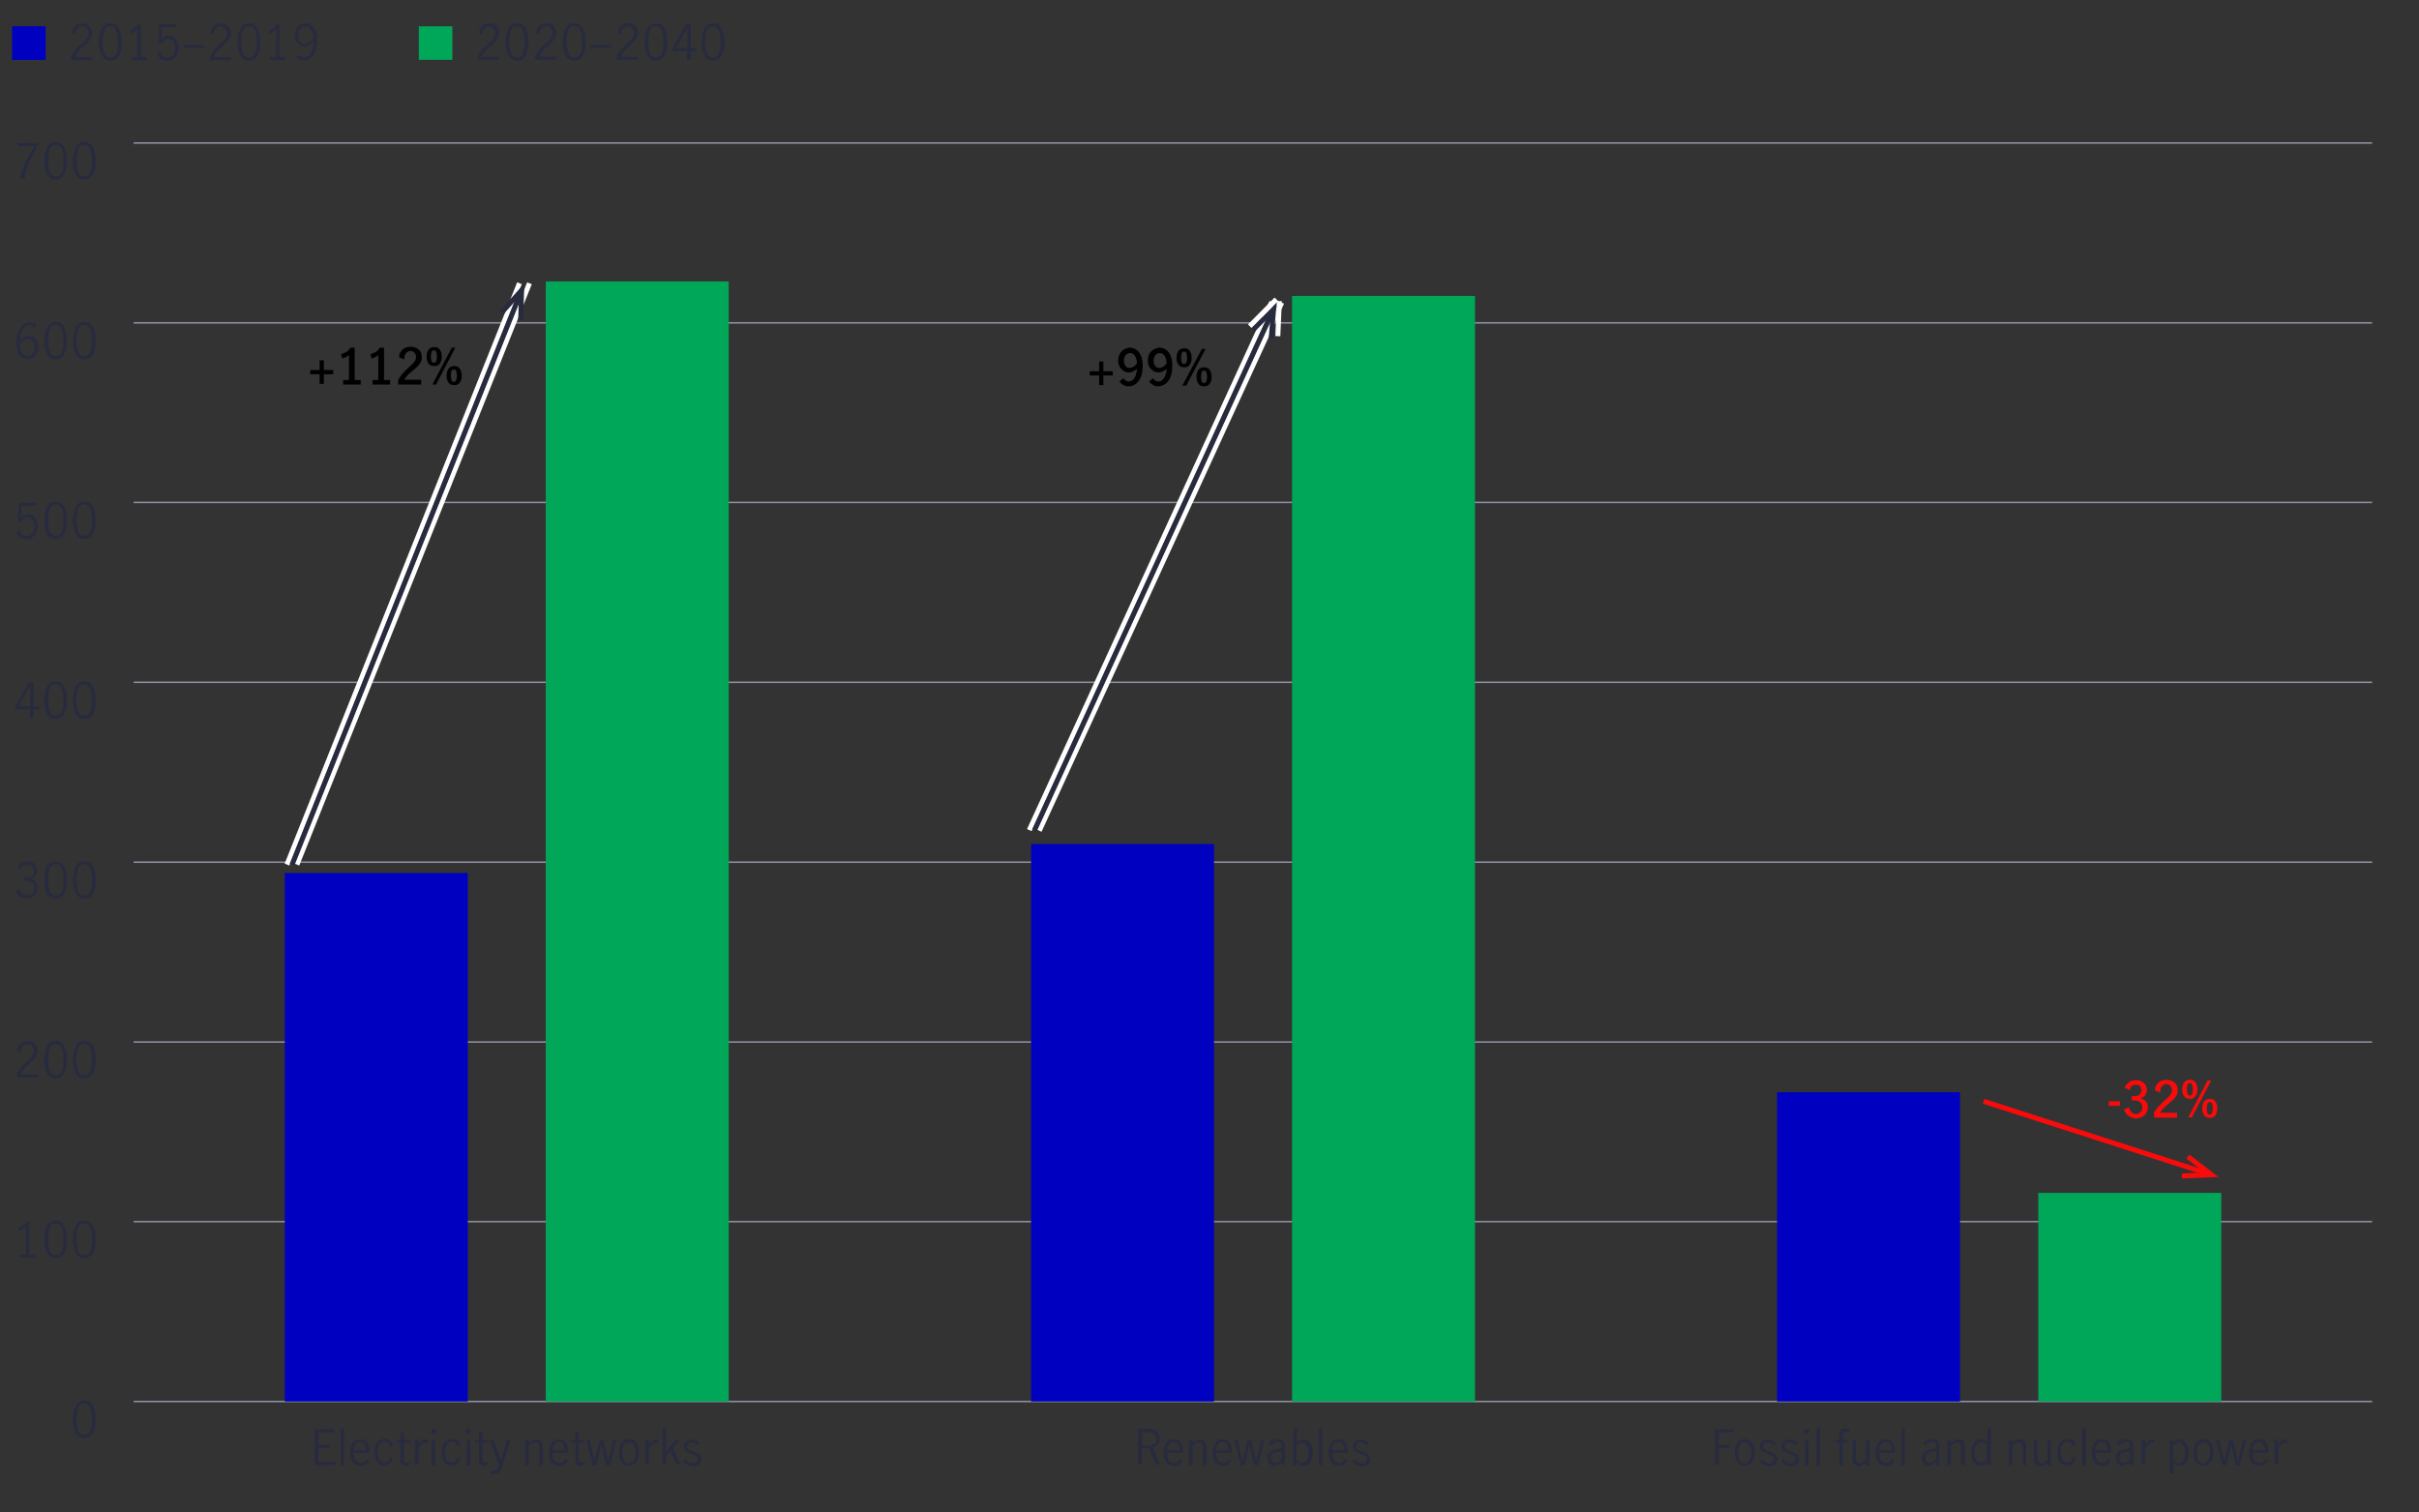 <?xml version="1.0" encoding="utf-8"?>
<!-- Generator: Adobe Illustrator 24.0.1, SVG Export Plug-In . SVG Version: 6.00 Build 0)  -->
<svg version="1.1" id="Layer_1" xmlns="http://www.w3.org/2000/svg" xmlns:xlink="http://www.w3.org/1999/xlink" x="0px" y="0px"
	 viewBox="0 0 800 500.3" style="enable-background:new 0 0 800 500.3;" xml:space="preserve">
<rect x="0" y="0" width="800" height="500.3" fill="#333333" stroke="none"/>
<style type="text/css">
	.st0{fill:#0000C1;}
	.st1{fill:#282B3E;}
	.st2{fill:#00A758;}
	.st3{fill:none;stroke:#8E90A2;stroke-width:0.5;stroke-miterlimit:10;}
	.st4{fill:none;stroke:#FFFFFF;stroke-width:1.65;}
	.st5{fill:none;stroke:#282B3E;stroke-width:1.65;}
	.st6{fill:none;stroke:#F90B0B;stroke-width:1.65;}
	.st7{fill:#F90B0B;}
</style>
<path class="st0" d="M15.1,19.8H4V8.7h11.1V19.8z"/>
<path class="st1" d="M24.9,16.5c0.5-0.6,1.2-1.3,2-2c0.5-0.5,1-0.9,1.3-1.2s0.6-0.7,0.8-1.1c0.2-0.4,0.3-0.8,0.3-1.2
	c0-0.6-0.2-1.2-0.6-1.6c-0.4-0.4-0.9-0.7-1.5-0.7c-0.5,0-0.9,0.1-1.2,0.4c-0.4,0.3-0.6,0.6-0.8,1c-0.2,0.4-0.3,0.9-0.2,1.4L23.8,11
	c0-0.6,0.1-1.1,0.4-1.6c0.3-0.5,0.7-0.9,1.2-1.2c0.5-0.3,1.1-0.4,1.8-0.4c0.7,0,1.3,0.1,1.8,0.4c0.5,0.3,0.9,0.7,1.1,1.2
	c0.3,0.5,0.4,1,0.4,1.6c0,0.6-0.1,1.1-0.4,1.6c-0.2,0.5-0.5,0.9-0.9,1.3c-0.4,0.4-0.9,0.8-1.5,1.4c-0.8,0.7-1.4,1.2-1.8,1.8
	c-0.5,0.5-0.8,1.1-1.1,1.8h5.7v1h-7v-1.1C23.9,17.9,24.3,17.2,24.9,16.5z"/>
<path class="st1" d="M33.6,18.3c-0.6-1.2-0.9-2.6-0.9-4.4c0-1.7,0.3-3.2,0.9-4.4c0.6-1.2,1.6-1.8,2.9-1.8c1.4,0,2.3,0.6,2.9,1.8
	c0.6,1.2,0.9,2.7,0.9,4.4c0,1.7-0.3,3.2-0.9,4.4c-0.6,1.2-1.6,1.8-2.9,1.8S34.2,19.4,33.6,18.3z M38.5,17.5c0.4-1,0.5-2.2,0.5-3.6
	c0-1.4-0.2-2.6-0.5-3.6s-1-1.6-2.1-1.6c-1,0-1.7,0.5-2,1.6s-0.5,2.2-0.5,3.6c0,1.3,0.2,2.5,0.5,3.6c0.4,1,1,1.5,2,1.5
	C37.5,19,38.2,18.5,38.5,17.5z"/>
<path class="st1" d="M45.4,18.8V9.7c-0.5,0.6-1.2,1.1-2.2,1.4l-0.3-1c0.6-0.2,1.1-0.5,1.6-0.8c0.5-0.4,0.9-0.8,1.1-1.3h1v10.9h1.8v1
	h-4.9v-1H45.4z"/>
<path class="st1" d="M53.2,19.5c-0.6-0.4-1-1-1.2-1.7l1-0.7c0.2,0.6,0.5,1.1,0.9,1.5c0.4,0.4,0.9,0.5,1.5,0.5c0.5,0,1-0.1,1.4-0.4
	c0.4-0.3,0.6-0.7,0.8-1.2c0.2-0.5,0.3-1,0.3-1.5c0-0.6-0.1-1.2-0.3-1.6c-0.2-0.5-0.5-0.8-0.8-1c-0.3-0.2-0.7-0.4-1.2-0.4
	c-0.5,0-0.9,0.1-1.3,0.4c-0.4,0.3-0.7,0.7-0.9,1.1l-1-0.2L52.6,8h5.6v1h-4.5l-0.3,4.1c0.7-0.9,1.5-1.3,2.4-1.3
	c0.7,0,1.3,0.2,1.8,0.6c0.5,0.4,0.9,0.9,1.1,1.5c0.3,0.6,0.4,1.2,0.4,1.9c0,0.8-0.2,1.5-0.5,2.1c-0.3,0.7-0.8,1.2-1.3,1.6
	c-0.6,0.4-1.2,0.6-2,0.6C54.4,20.1,53.7,19.9,53.2,19.5z"/>
<path class="st1" d="M60.7,14.9h6.9v1h-6.9V14.9z"/>
<path class="st1" d="M70.7,16.5c0.5-0.6,1.2-1.3,2-2c0.5-0.5,1-0.9,1.3-1.2s0.6-0.7,0.8-1.1c0.2-0.4,0.3-0.8,0.3-1.2
	c0-0.6-0.2-1.2-0.6-1.6c-0.4-0.4-0.9-0.7-1.5-0.7c-0.5,0-0.9,0.1-1.2,0.4c-0.4,0.3-0.6,0.6-0.8,1c-0.2,0.4-0.3,0.9-0.2,1.4L69.7,11
	c0-0.6,0.1-1.1,0.4-1.6c0.3-0.5,0.7-0.9,1.2-1.2c0.5-0.3,1.1-0.4,1.8-0.4c0.7,0,1.3,0.1,1.8,0.4c0.5,0.3,0.9,0.7,1.1,1.2
	c0.3,0.5,0.4,1,0.4,1.6c0,0.6-0.1,1.1-0.4,1.6c-0.2,0.5-0.5,0.9-0.9,1.3c-0.4,0.4-0.9,0.8-1.5,1.4c-0.8,0.7-1.4,1.2-1.8,1.8
	c-0.5,0.5-0.8,1.1-1.1,1.8h5.7v1h-7v-1.1C69.8,17.9,70.2,17.2,70.7,16.5z"/>
<path class="st1" d="M79.4,18.3c-0.6-1.2-0.9-2.6-0.9-4.4c0-1.7,0.3-3.2,0.9-4.4C80,8.3,81,7.7,82.3,7.7c1.4,0,2.3,0.6,2.9,1.8
	c0.6,1.2,0.9,2.7,0.9,4.4c0,1.7-0.3,3.2-0.9,4.4c-0.6,1.2-1.6,1.8-2.9,1.8S80,19.4,79.4,18.3z M84.4,17.5c0.4-1,0.5-2.2,0.5-3.6
	c0-1.4-0.2-2.6-0.5-3.6s-1-1.6-2.1-1.6c-1,0-1.7,0.5-2,1.6s-0.5,2.2-0.5,3.6c0,1.3,0.2,2.5,0.5,3.6c0.4,1,1,1.5,2,1.5
	C83.3,19,84,18.5,84.4,17.5z"/>
<path class="st1" d="M91.3,18.8V9.7c-0.5,0.6-1.2,1.1-2.2,1.4l-0.3-1c0.6-0.2,1.1-0.5,1.6-0.8c0.5-0.4,0.9-0.8,1.1-1.3h1v10.9h1.8v1
	h-4.9v-1H91.3z"/>
<path class="st1" d="M98,19l0.7-0.9c0.6,0.6,1.2,0.8,1.9,0.8c0.5,0,1-0.2,1.4-0.5c0.5-0.3,0.8-0.9,1.2-1.7c0.3-0.8,0.5-1.8,0.5-3
	c-0.4,0.5-0.9,0.9-1.4,1.2c-0.5,0.3-1,0.5-1.5,0.5c-0.5,0-1-0.1-1.5-0.4c-0.5-0.3-0.9-0.7-1.3-1.2c-0.4-0.6-0.5-1.3-0.5-2.1
	c0-0.9,0.2-1.7,0.6-2.3c0.4-0.6,0.8-1.1,1.4-1.3c0.5-0.3,1.1-0.4,1.6-0.4c0.7,0,1.3,0.2,1.9,0.6c0.6,0.4,1.1,1,1.4,1.8
	s0.5,1.9,0.5,3.1c0,1.5-0.2,2.7-0.6,3.7c-0.4,1-0.9,1.8-1.6,2.3c-0.7,0.5-1.4,0.8-2.2,0.8C99.6,20.1,98.7,19.7,98,19z M102.4,13.9
	c0.5-0.4,0.9-0.9,1.2-1.5c0-0.9-0.2-1.6-0.5-2.1c-0.3-0.5-0.6-0.9-1-1.2c-0.4-0.2-0.8-0.3-1.1-0.3c-0.4,0-0.8,0.1-1.1,0.3
	c-0.4,0.2-0.6,0.5-0.9,1c-0.2,0.5-0.3,1-0.3,1.7c0,0.7,0.2,1.3,0.5,1.9s0.9,0.8,1.5,0.8C101.4,14.4,102,14.2,102.4,13.9z"/>
<path class="st2" d="M149.6,19.8h-11.1V8.7h11.1V19.8z"/>
<path class="st1" d="M159.4,16.5c0.5-0.6,1.2-1.3,2-2c0.5-0.5,1-0.9,1.3-1.2s0.6-0.7,0.8-1.1c0.2-0.4,0.3-0.8,0.3-1.2
	c0-0.6-0.2-1.2-0.6-1.6c-0.4-0.4-0.9-0.7-1.5-0.7c-0.5,0-0.9,0.1-1.2,0.4c-0.4,0.3-0.6,0.6-0.8,1c-0.2,0.4-0.3,0.9-0.2,1.4l-1.1-0.6
	c0-0.6,0.1-1.1,0.4-1.6c0.3-0.5,0.7-0.9,1.2-1.2c0.5-0.3,1.1-0.4,1.8-0.4c0.7,0,1.3,0.1,1.8,0.4c0.5,0.3,0.9,0.7,1.1,1.2
	c0.3,0.5,0.4,1,0.4,1.6c0,0.6-0.1,1.1-0.4,1.6c-0.2,0.5-0.5,0.9-0.9,1.3c-0.4,0.4-0.9,0.8-1.5,1.4c-0.8,0.7-1.4,1.2-1.8,1.8
	c-0.5,0.5-0.8,1.1-1.1,1.8h5.7v1h-7v-1.1C158.4,17.9,158.9,17.2,159.4,16.5z"/>
<path class="st1" d="M168.1,18.3c-0.6-1.2-0.9-2.6-0.9-4.4c0-1.7,0.3-3.2,0.9-4.4c0.6-1.2,1.6-1.8,2.9-1.8c1.4,0,2.3,0.6,2.9,1.8
	c0.6,1.2,0.9,2.7,0.9,4.4c0,1.7-0.3,3.2-0.9,4.4c-0.6,1.2-1.6,1.8-2.9,1.8S168.7,19.4,168.1,18.3z M173,17.5c0.4-1,0.5-2.2,0.5-3.6
	c0-1.4-0.2-2.6-0.5-3.6s-1-1.6-2.1-1.6c-1,0-1.7,0.5-2,1.6s-0.5,2.2-0.5,3.6c0,1.3,0.2,2.5,0.5,3.6c0.4,1,1,1.5,2,1.5
	C172,19,172.7,18.5,173,17.5z"/>
<path class="st1" d="M178.3,16.5c0.5-0.6,1.2-1.3,2-2c0.5-0.5,1-0.9,1.3-1.2s0.6-0.7,0.8-1.1c0.2-0.4,0.3-0.8,0.3-1.2
	c0-0.6-0.2-1.2-0.6-1.6c-0.4-0.4-0.9-0.7-1.5-0.7c-0.5,0-0.9,0.1-1.2,0.4c-0.4,0.3-0.6,0.6-0.8,1c-0.2,0.4-0.3,0.9-0.2,1.4l-1.1-0.6
	c0-0.6,0.1-1.1,0.4-1.6c0.3-0.5,0.7-0.9,1.2-1.2c0.5-0.3,1.1-0.4,1.8-0.4c0.7,0,1.3,0.1,1.8,0.4c0.5,0.3,0.9,0.7,1.1,1.2
	c0.3,0.5,0.4,1,0.4,1.6c0,0.6-0.1,1.1-0.4,1.6c-0.2,0.5-0.5,0.9-0.9,1.3c-0.4,0.4-0.9,0.8-1.5,1.4c-0.8,0.7-1.4,1.2-1.8,1.8
	c-0.5,0.5-0.8,1.1-1.1,1.8h5.7v1h-7v-1.1C177.4,17.9,177.8,17.2,178.3,16.5z"/>
<path class="st1" d="M187,18.3c-0.6-1.2-0.9-2.6-0.9-4.4c0-1.7,0.3-3.2,0.9-4.4c0.6-1.2,1.6-1.8,2.9-1.8c1.4,0,2.3,0.6,2.9,1.8
	c0.6,1.2,0.9,2.7,0.9,4.4c0,1.7-0.3,3.2-0.9,4.4c-0.6,1.2-1.6,1.8-2.9,1.8S187.6,19.4,187,18.3z M192,17.5c0.4-1,0.5-2.2,0.5-3.6
	c0-1.4-0.2-2.6-0.5-3.6s-1-1.6-2.1-1.6c-1,0-1.7,0.5-2,1.6s-0.5,2.2-0.5,3.6c0,1.3,0.2,2.5,0.5,3.6c0.4,1,1,1.5,2,1.5
	C190.9,19,191.6,18.5,192,17.5z"/>
<path class="st1" d="M195.2,14.9h6.9v1h-6.9V14.9z"/>
<path class="st1" d="M205.3,16.5c0.5-0.6,1.2-1.3,2-2c0.5-0.5,1-0.9,1.3-1.2s0.6-0.7,0.8-1.1c0.2-0.4,0.3-0.8,0.3-1.2
	c0-0.6-0.2-1.2-0.6-1.6c-0.4-0.4-0.9-0.7-1.5-0.7c-0.5,0-0.9,0.1-1.2,0.4c-0.4,0.3-0.6,0.6-0.8,1c-0.2,0.4-0.3,0.9-0.2,1.4l-1.1-0.6
	c0-0.6,0.1-1.1,0.4-1.6c0.3-0.5,0.7-0.9,1.2-1.2c0.5-0.3,1.1-0.4,1.8-0.4c0.7,0,1.3,0.1,1.8,0.4c0.5,0.3,0.9,0.7,1.1,1.2
	c0.3,0.5,0.4,1,0.4,1.6c0,0.6-0.1,1.1-0.4,1.6c-0.2,0.5-0.5,0.9-0.9,1.3c-0.4,0.4-0.9,0.8-1.5,1.4c-0.8,0.7-1.4,1.2-1.8,1.8
	c-0.5,0.5-0.8,1.1-1.1,1.8h5.7v1h-7v-1.1C204.3,17.9,204.7,17.2,205.3,16.5z"/>
<path class="st1" d="M214,18.3c-0.6-1.2-0.9-2.6-0.9-4.4c0-1.7,0.3-3.2,0.9-4.4c0.6-1.2,1.6-1.8,2.9-1.8c1.4,0,2.3,0.6,2.9,1.8
	c0.6,1.2,0.9,2.7,0.9,4.4c0,1.7-0.3,3.2-0.9,4.4c-0.6,1.2-1.6,1.8-2.9,1.8S214.6,19.4,214,18.3z M218.9,17.5c0.4-1,0.5-2.2,0.5-3.6
	c0-1.4-0.2-2.6-0.5-3.6s-1-1.6-2.1-1.6c-1,0-1.7,0.5-2,1.6s-0.5,2.2-0.5,3.6c0,1.3,0.2,2.5,0.5,3.6c0.4,1,1,1.5,2,1.5
	C217.9,19,218.6,18.5,218.9,17.5z"/>
<path class="st1" d="M227.3,16.9h-4.8v-1.1l4.4-7.9h1.6v8h1.8v1h-1.8v2.9h-1.3V16.9z M227.3,15.9V9.3h0l-3.6,6.6H227.3z"/>
<path class="st1" d="M232.9,18.3c-0.6-1.2-0.9-2.6-0.9-4.4c0-1.7,0.3-3.2,0.9-4.4c0.6-1.2,1.6-1.8,2.9-1.8c1.4,0,2.3,0.6,2.9,1.8
	c0.6,1.2,0.9,2.7,0.9,4.4c0,1.7-0.3,3.2-0.9,4.4c-0.6,1.2-1.6,1.8-2.9,1.8S233.5,19.4,232.9,18.3z M237.8,17.5
	c0.4-1,0.5-2.2,0.5-3.6c0-1.4-0.2-2.6-0.5-3.6s-1-1.6-2.1-1.6c-1,0-1.7,0.5-2,1.6s-0.5,2.2-0.5,3.6c0,1.3,0.2,2.5,0.5,3.6
	c0.4,1,1,1.5,2,1.5C236.8,19,237.5,18.5,237.8,17.5z"/>
<path class="st1" d="M25,473.9c-0.6-1.2-0.9-2.6-0.9-4.4c0-1.7,0.3-3.2,0.9-4.4c0.6-1.2,1.6-1.8,2.9-1.8c1.4,0,2.3,0.6,2.9,1.8
	c0.6,1.2,0.9,2.7,0.9,4.4c0,1.7-0.3,3.2-0.9,4.4c-0.6,1.2-1.6,1.8-2.9,1.8S25.6,475.1,25,473.9z M29.9,473.1c0.4-1,0.5-2.2,0.5-3.6
	c0-1.4-0.2-2.6-0.5-3.6s-1-1.6-2.1-1.6c-1,0-1.7,0.5-2,1.6s-0.5,2.2-0.5,3.6c0,1.3,0.2,2.5,0.5,3.6s1,1.5,2,1.5
	C28.9,474.6,29.6,474.1,29.9,473.1z"/>
<path class="st1" d="M8.5,415v-9.2c-0.5,0.6-1.2,1.1-2.2,1.4l-0.3-1c0.6-0.2,1.1-0.5,1.6-0.8c0.5-0.4,0.9-0.8,1.1-1.3h1V415h1.8v1
	H6.6v-1H8.5z"/>
<path class="st1" d="M15.5,414.4c-0.6-1.2-0.9-2.6-0.9-4.4c0-1.7,0.3-3.2,0.9-4.4c0.6-1.2,1.6-1.8,2.9-1.8c1.4,0,2.3,0.6,2.9,1.8
	c0.6,1.2,0.9,2.7,0.9,4.4c0,1.7-0.3,3.2-0.9,4.4c-0.6,1.2-1.6,1.8-2.9,1.8S16.1,415.6,15.5,414.4z M20.5,413.6
	c0.4-1,0.5-2.2,0.5-3.6c0-1.4-0.2-2.6-0.5-3.6s-1-1.6-2.1-1.6c-1,0-1.7,0.5-2,1.6s-0.5,2.2-0.5,3.6c0,1.3,0.2,2.5,0.5,3.6
	s1,1.5,2,1.5C19.4,415.2,20.1,414.6,20.5,413.6z"/>
<path class="st1" d="M25,414.4c-0.6-1.2-0.9-2.6-0.9-4.4c0-1.7,0.3-3.2,0.9-4.4c0.6-1.2,1.6-1.8,2.9-1.8c1.4,0,2.3,0.6,2.9,1.8
	c0.6,1.2,0.9,2.7,0.9,4.4c0,1.7-0.3,3.2-0.9,4.4c-0.6,1.2-1.6,1.8-2.9,1.8S25.6,415.6,25,414.4z M29.9,413.6c0.4-1,0.5-2.2,0.5-3.6
	c0-1.4-0.2-2.6-0.5-3.6s-1-1.6-2.1-1.6c-1,0-1.7,0.5-2,1.6s-0.5,2.2-0.5,3.6c0,1.3,0.2,2.5,0.5,3.6s1,1.5,2,1.5
	C28.9,415.2,29.6,414.6,29.9,413.6z"/>
<path class="st1" d="M6.8,353.2c0.5-0.6,1.2-1.3,2-2c0.5-0.5,1-0.9,1.3-1.2c0.3-0.3,0.6-0.7,0.8-1.1s0.3-0.8,0.3-1.2
	c0-0.6-0.2-1.2-0.6-1.6c-0.4-0.4-0.9-0.7-1.5-0.7c-0.5,0-0.9,0.1-1.2,0.4c-0.4,0.3-0.6,0.6-0.8,1c-0.2,0.4-0.3,0.9-0.2,1.4l-1.1-0.6
	c0-0.6,0.1-1.1,0.4-1.6c0.3-0.5,0.7-0.9,1.2-1.2c0.5-0.3,1.1-0.4,1.8-0.4c0.7,0,1.3,0.1,1.8,0.4c0.5,0.3,0.9,0.7,1.1,1.2
	c0.3,0.5,0.4,1,0.4,1.6c0,0.6-0.1,1.1-0.4,1.6c-0.2,0.5-0.5,0.9-0.9,1.3s-0.9,0.8-1.5,1.4c-0.8,0.7-1.4,1.2-1.8,1.8
	c-0.5,0.5-0.8,1.1-1.1,1.8h5.7v1h-7v-1.1C5.9,354.6,6.3,353.8,6.8,353.2z"/>
<path class="st1" d="M15.5,354.9c-0.6-1.2-0.9-2.6-0.9-4.4c0-1.7,0.3-3.2,0.9-4.4c0.6-1.2,1.6-1.8,2.9-1.8c1.4,0,2.3,0.6,2.9,1.8
	c0.6,1.2,0.9,2.7,0.9,4.4c0,1.7-0.3,3.2-0.9,4.4c-0.6,1.2-1.6,1.8-2.9,1.8S16.1,356.1,15.5,354.9z M20.5,354.1
	c0.4-1,0.5-2.2,0.5-3.6c0-1.4-0.2-2.6-0.5-3.6s-1-1.6-2.1-1.6c-1,0-1.7,0.5-2,1.6s-0.5,2.2-0.5,3.6c0,1.3,0.2,2.5,0.5,3.6
	s1,1.5,2,1.5C19.4,355.7,20.1,355.2,20.5,354.1z"/>
<path class="st1" d="M25,354.9c-0.6-1.2-0.9-2.6-0.9-4.4c0-1.7,0.3-3.2,0.9-4.4c0.6-1.2,1.6-1.8,2.9-1.8c1.4,0,2.3,0.6,2.9,1.8
	c0.6,1.2,0.9,2.7,0.9,4.4c0,1.7-0.3,3.2-0.9,4.4c-0.6,1.2-1.6,1.8-2.9,1.8S25.6,356.1,25,354.9z M29.9,354.1c0.4-1,0.5-2.2,0.5-3.6
	c0-1.4-0.2-2.6-0.5-3.6s-1-1.6-2.1-1.6c-1,0-1.7,0.5-2,1.6s-0.5,2.2-0.5,3.6c0,1.3,0.2,2.5,0.5,3.6s1,1.5,2,1.5
	C28.9,355.7,29.6,355.2,29.9,354.1z"/>
<path class="st1" d="M6.6,296.6c-0.7-0.4-1.1-1-1.4-1.8l1.1-0.7c0.2,0.6,0.6,1.1,1,1.5c0.5,0.4,1,0.6,1.6,0.6c0.7,0,1.3-0.2,1.8-0.6
	c0.4-0.4,0.7-1,0.7-1.7c0-0.9-0.3-1.6-0.8-2c-0.5-0.4-1.3-0.6-2.2-0.6c-0.3,0-0.5,0-0.7,0v-1c0.3,0,0.5,0.1,0.9,0.1
	c0.8,0,1.5-0.2,1.9-0.6c0.4-0.4,0.7-0.9,0.7-1.6c0-0.7-0.2-1.2-0.6-1.6c-0.4-0.4-0.9-0.6-1.6-0.6c-0.5,0-1,0.2-1.4,0.5
	c-0.4,0.3-0.7,0.7-0.8,1.2l-1-0.6c0.3-0.7,0.7-1.2,1.3-1.6c0.6-0.4,1.3-0.6,2.1-0.6c0.6,0,1.2,0.1,1.6,0.4c0.5,0.3,0.9,0.6,1.1,1.1
	c0.3,0.5,0.4,1,0.4,1.5c0,0.7-0.2,1.2-0.5,1.7c-0.3,0.5-0.8,0.8-1.6,1.1c0.8,0.2,1.3,0.6,1.7,1.1c0.4,0.5,0.6,1.1,0.6,1.8
	c0,0.7-0.2,1.3-0.5,1.9s-0.8,0.9-1.3,1.2s-1.2,0.4-1.9,0.4C8,297.3,7.3,297,6.6,296.6z"/>
<path class="st1" d="M15.5,295.5c-0.6-1.2-0.9-2.6-0.9-4.4c0-1.7,0.3-3.2,0.9-4.4c0.6-1.2,1.6-1.8,2.9-1.8c1.4,0,2.3,0.6,2.9,1.8
	c0.6,1.2,0.9,2.7,0.9,4.4c0,1.7-0.3,3.2-0.9,4.4c-0.6,1.2-1.6,1.8-2.9,1.8S16.1,296.6,15.5,295.5z M20.5,294.7
	c0.4-1,0.5-2.2,0.5-3.6c0-1.4-0.2-2.6-0.5-3.6s-1-1.6-2.1-1.6c-1,0-1.7,0.5-2,1.6s-0.5,2.2-0.5,3.6c0,1.3,0.2,2.5,0.5,3.6
	s1,1.5,2,1.5C19.4,296.2,20.1,295.7,20.5,294.7z"/>
<path class="st1" d="M25,295.5c-0.6-1.2-0.9-2.6-0.9-4.4c0-1.7,0.3-3.2,0.9-4.4c0.6-1.2,1.6-1.8,2.9-1.8c1.4,0,2.3,0.6,2.9,1.8
	c0.6,1.2,0.9,2.7,0.9,4.4c0,1.7-0.3,3.2-0.9,4.4c-0.6,1.2-1.6,1.8-2.9,1.8S25.6,296.6,25,295.5z M29.9,294.7c0.4-1,0.5-2.2,0.5-3.6
	c0-1.4-0.2-2.6-0.5-3.6s-1-1.6-2.1-1.6c-1,0-1.7,0.5-2,1.6s-0.5,2.2-0.5,3.6c0,1.3,0.2,2.5,0.5,3.6s1,1.5,2,1.5
	C28.9,296.2,29.6,295.7,29.9,294.7z"/>
<path class="st1" d="M9.9,234.7H5.1v-1.1l4.4-7.9h1.6v8h1.8v1h-1.8v2.9H9.9V234.7z M9.9,233.7V227h0l-3.6,6.6H9.9z"/>
<path class="st1" d="M15.5,236c-0.6-1.2-0.9-2.6-0.9-4.4c0-1.7,0.3-3.2,0.9-4.4c0.6-1.2,1.6-1.8,2.9-1.8c1.4,0,2.3,0.6,2.9,1.8
	c0.6,1.2,0.9,2.7,0.9,4.4c0,1.7-0.3,3.2-0.9,4.4c-0.6,1.2-1.6,1.8-2.9,1.8S16.1,237.2,15.5,236z M20.5,235.2c0.4-1,0.5-2.2,0.5-3.6
	c0-1.4-0.2-2.6-0.5-3.6s-1-1.6-2.1-1.6c-1,0-1.7,0.5-2,1.6s-0.5,2.2-0.5,3.6c0,1.3,0.2,2.5,0.5,3.6c0.4,1,1,1.5,2,1.5
	C19.4,236.7,20.1,236.2,20.5,235.2z"/>
<path class="st1" d="M25,236c-0.6-1.2-0.9-2.6-0.9-4.4c0-1.7,0.3-3.2,0.9-4.4c0.6-1.2,1.6-1.8,2.9-1.8c1.4,0,2.3,0.6,2.9,1.8
	c0.6,1.2,0.9,2.7,0.9,4.4c0,1.7-0.3,3.2-0.9,4.4c-0.6,1.2-1.6,1.8-2.9,1.8S25.6,237.2,25,236z M29.9,235.2c0.4-1,0.5-2.2,0.5-3.6
	c0-1.4-0.2-2.6-0.5-3.6s-1-1.6-2.1-1.6c-1,0-1.7,0.5-2,1.6s-0.5,2.2-0.5,3.6c0,1.3,0.2,2.5,0.5,3.6c0.4,1,1,1.5,2,1.5
	C28.9,236.7,29.6,236.2,29.9,235.2z"/>
<path class="st1" d="M6.7,177.7c-0.6-0.4-1-1-1.2-1.7l1-0.7c0.2,0.6,0.5,1.1,0.9,1.5c0.4,0.4,0.9,0.5,1.5,0.5c0.5,0,1-0.1,1.4-0.4
	c0.4-0.3,0.6-0.7,0.8-1.2c0.2-0.5,0.3-1,0.3-1.5c0-0.6-0.1-1.2-0.3-1.6c-0.2-0.5-0.5-0.8-0.8-1c-0.3-0.2-0.7-0.4-1.2-0.4
	c-0.5,0-0.9,0.1-1.3,0.4c-0.4,0.3-0.7,0.7-0.9,1.1l-1-0.2l0.3-6.2h5.6v1H7.1l-0.3,4.1c0.7-0.9,1.5-1.3,2.4-1.3
	c0.7,0,1.3,0.2,1.8,0.6c0.5,0.4,0.9,0.9,1.1,1.5c0.3,0.6,0.4,1.2,0.4,1.9c0,0.8-0.2,1.5-0.5,2.1c-0.3,0.7-0.8,1.2-1.3,1.6
	c-0.6,0.4-1.2,0.6-2,0.6C8,178.3,7.3,178.1,6.7,177.7z"/>
<path class="st1" d="M15.5,176.5c-0.6-1.2-0.9-2.6-0.9-4.4c0-1.7,0.3-3.2,0.9-4.4c0.6-1.2,1.6-1.8,2.9-1.8c1.4,0,2.3,0.6,2.9,1.8
	c0.6,1.2,0.9,2.7,0.9,4.4c0,1.7-0.3,3.2-0.9,4.4c-0.6,1.2-1.6,1.8-2.9,1.8S16.1,177.7,15.5,176.5z M20.5,175.7
	c0.4-1,0.5-2.2,0.5-3.6c0-1.4-0.2-2.6-0.5-3.6s-1-1.6-2.1-1.6c-1,0-1.7,0.5-2,1.6s-0.5,2.2-0.5,3.6c0,1.3,0.2,2.5,0.5,3.6
	c0.4,1,1,1.5,2,1.5C19.4,177.3,20.1,176.8,20.5,175.7z"/>
<path class="st1" d="M25,176.5c-0.6-1.2-0.9-2.6-0.9-4.4c0-1.7,0.3-3.2,0.9-4.4c0.6-1.2,1.6-1.8,2.9-1.8c1.4,0,2.3,0.6,2.9,1.8
	c0.6,1.2,0.9,2.7,0.9,4.4c0,1.7-0.3,3.2-0.9,4.4c-0.6,1.2-1.6,1.8-2.9,1.8S25.6,177.7,25,176.5z M29.9,175.7c0.4-1,0.5-2.2,0.5-3.6
	c0-1.4-0.2-2.6-0.5-3.6s-1-1.6-2.1-1.6c-1,0-1.7,0.5-2,1.6s-0.5,2.2-0.5,3.6c0,1.3,0.2,2.5,0.5,3.6c0.4,1,1,1.5,2,1.5
	C28.9,177.3,29.6,176.8,29.9,175.7z"/>
<path class="st1" d="M7.3,118.3c-0.6-0.4-1.1-1-1.4-1.8s-0.5-1.9-0.5-3.1c0-1.5,0.2-2.7,0.6-3.7c0.4-1,0.9-1.8,1.6-2.3
	c0.7-0.5,1.4-0.8,2.2-0.8c0.5,0,0.9,0.1,1.3,0.2c0.4,0.1,0.7,0.3,1,0.6l-0.5,1c-0.5-0.5-1.1-0.8-1.8-0.8c-0.5,0-1,0.2-1.5,0.5
	c-0.5,0.3-0.9,0.9-1.2,1.7c-0.3,0.8-0.5,1.8-0.6,3c0.4-0.5,0.9-0.9,1.4-1.2s1-0.5,1.5-0.5c0.5,0,1.1,0.1,1.6,0.4s0.9,0.7,1.2,1.2
	c0.3,0.6,0.5,1.2,0.5,2.1c0,0.9-0.2,1.7-0.6,2.3c-0.4,0.6-0.8,1.1-1.4,1.3c-0.5,0.3-1.1,0.4-1.6,0.4C8.5,118.9,7.8,118.7,7.3,118.3z
	 M10.2,117.5c0.4-0.2,0.6-0.5,0.9-1c0.2-0.5,0.3-1,0.3-1.7c0-0.4-0.1-0.9-0.2-1.3c-0.2-0.4-0.4-0.7-0.7-1c-0.3-0.3-0.7-0.4-1.2-0.4
	c-0.6,0-1.1,0.2-1.6,0.6c-0.5,0.4-0.9,0.9-1.2,1.5c0,0.9,0.2,1.6,0.5,2.1c0.3,0.5,0.6,0.9,1,1.2c0.4,0.2,0.8,0.3,1.1,0.3
	C9.5,117.8,9.9,117.7,10.2,117.5z"/>
<path class="st1" d="M15.5,117.1c-0.6-1.2-0.9-2.6-0.9-4.4c0-1.7,0.3-3.2,0.9-4.4c0.6-1.2,1.6-1.8,2.9-1.8c1.4,0,2.3,0.6,2.9,1.8
	c0.6,1.2,0.9,2.7,0.9,4.4c0,1.7-0.3,3.2-0.9,4.4c-0.6,1.2-1.6,1.8-2.9,1.8S16.1,118.2,15.5,117.1z M20.5,116.3
	c0.4-1,0.5-2.2,0.5-3.6c0-1.4-0.2-2.6-0.5-3.6s-1-1.6-2.1-1.6c-1,0-1.7,0.5-2,1.6s-0.5,2.2-0.5,3.6c0,1.3,0.2,2.5,0.5,3.6
	c0.4,1,1,1.5,2,1.5C19.4,117.8,20.1,117.3,20.5,116.3z"/>
<path class="st1" d="M25,117.1c-0.6-1.2-0.9-2.6-0.9-4.4c0-1.7,0.3-3.2,0.9-4.4c0.6-1.2,1.6-1.8,2.9-1.8c1.4,0,2.3,0.6,2.9,1.8
	c0.6,1.2,0.9,2.7,0.9,4.4c0,1.7-0.3,3.2-0.9,4.4c-0.6,1.2-1.6,1.8-2.9,1.8S25.6,118.2,25,117.1z M29.9,116.3c0.4-1,0.5-2.2,0.5-3.6
	c0-1.4-0.2-2.6-0.5-3.6s-1-1.6-2.1-1.6c-1,0-1.7,0.5-2,1.6s-0.5,2.2-0.5,3.6c0,1.3,0.2,2.5,0.5,3.6c0.4,1,1,1.5,2,1.5
	C28.9,117.8,29.6,117.3,29.9,116.3z"/>
<path class="st1" d="M8.3,53.9c0.8-1.9,1.9-3.7,3.1-5.6H5.8v-1h6.8v0.8c-1.2,1.9-2.2,3.8-3,5.8s-1.3,3.7-1.4,5.2H6.7
	C6.9,57.5,7.4,55.8,8.3,53.9z"/>
<path class="st1" d="M15.5,57.6c-0.6-1.2-0.9-2.6-0.9-4.4c0-1.7,0.3-3.2,0.9-4.4c0.6-1.2,1.6-1.8,2.9-1.8c1.4,0,2.3,0.6,2.9,1.8
	c0.6,1.2,0.9,2.7,0.9,4.4c0,1.7-0.3,3.2-0.9,4.4c-0.6,1.2-1.6,1.8-2.9,1.8S16.1,58.8,15.5,57.6z M20.5,56.8c0.4-1,0.5-2.2,0.5-3.6
	c0-1.4-0.2-2.6-0.5-3.6s-1-1.6-2.1-1.6c-1,0-1.7,0.5-2,1.6s-0.5,2.2-0.5,3.6c0,1.3,0.2,2.5,0.5,3.6c0.4,1,1,1.5,2,1.5
	C19.4,58.3,20.1,57.8,20.5,56.8z"/>
<path class="st1" d="M25,57.6c-0.6-1.2-0.9-2.6-0.9-4.4c0-1.7,0.3-3.2,0.9-4.4c0.6-1.2,1.6-1.8,2.9-1.8c1.4,0,2.3,0.6,2.9,1.8
	c0.6,1.2,0.9,2.7,0.9,4.4c0,1.7-0.3,3.2-0.9,4.4c-0.6,1.2-1.6,1.8-2.9,1.8S25.6,58.8,25,57.6z M29.9,56.8c0.4-1,0.5-2.2,0.5-3.6
	c0-1.4-0.2-2.6-0.5-3.6s-1-1.6-2.1-1.6c-1,0-1.7,0.5-2,1.6s-0.5,2.2-0.5,3.6c0,1.3,0.2,2.5,0.5,3.6c0.4,1,1,1.5,2,1.5
	C28.9,58.3,29.6,57.8,29.9,56.8z"/>
<line class="st3" x1="44.2" y1="463.6" x2="784.5" y2="463.6"/>
<line class="st3" x1="44.2" y1="404.1" x2="784.5" y2="404.1"/>
<line class="st3" x1="44.2" y1="344.7" x2="784.5" y2="344.7"/>
<line class="st3" x1="44.2" y1="285.2" x2="784.5" y2="285.2"/>
<line class="st3" x1="44.2" y1="225.7" x2="784.5" y2="225.7"/>
<line class="st3" x1="44.2" y1="166.2" x2="784.5" y2="166.2"/>
<line class="st3" x1="44.2" y1="106.8" x2="784.5" y2="106.8"/>
<line class="st3" x1="44.2" y1="47.3" x2="784.5" y2="47.3"/>
<rect x="180.5" y="93.1" class="st2" width="60.5" height="370.5"/>
<rect x="427.3" y="97.9" class="st2" width="60.5" height="365.7"/>
<rect x="674.1" y="394.6" class="st2" width="60.5" height="69"/>
<rect x="94.2" y="288.8" class="st0" width="60.5" height="174.8"/>
<rect x="341" y="279.2" class="st0" width="60.5" height="184.4"/>
<rect x="587.7" y="361.3" class="st0" width="60.5" height="102.3"/>
<path class="st1" d="M567.2,472.8h6v1h-4.8v4.2h3.6v1h-3.6v5.6h-1.2V472.8z"/>
<path class="st1" d="M574.6,483.7c-0.6-0.8-0.9-1.8-0.9-3.3s0.3-2.5,0.9-3.3c0.6-0.8,1.4-1.1,2.4-1.1c1,0,1.8,0.4,2.4,1.1
	c0.6,0.8,0.9,1.8,0.9,3.3s-0.3,2.5-0.9,3.3c-0.6,0.8-1.4,1.1-2.4,1.1C576,484.9,575.2,484.5,574.6,483.7z M578.7,482.9
	c0.3-0.7,0.5-1.5,0.5-2.4s-0.2-1.8-0.5-2.4s-0.9-1-1.7-1c-0.8,0-1.4,0.3-1.7,1c-0.3,0.7-0.5,1.5-0.5,2.5s0.2,1.8,0.5,2.5
	c0.3,0.7,0.9,1,1.7,1C577.8,484,578.4,483.6,578.7,482.9z"/>
<path class="st1" d="M583.2,484.5c-0.5-0.2-0.9-0.6-1.3-1.1l0.8-0.8c0.3,0.4,0.6,0.7,1,1c0.4,0.2,0.8,0.4,1.3,0.4
	c0.5,0,0.9-0.1,1.2-0.4c0.3-0.3,0.5-0.6,0.5-1c0-0.3-0.1-0.6-0.3-0.8c-0.2-0.2-0.4-0.4-0.7-0.5s-0.6-0.2-1.1-0.4
	c-0.5-0.2-1-0.3-1.3-0.5c-0.3-0.2-0.6-0.4-0.9-0.7c-0.2-0.3-0.4-0.7-0.4-1.2c0-0.7,0.3-1.3,0.8-1.7c0.5-0.4,1.2-0.6,1.9-0.6
	c0.5,0,1,0.1,1.4,0.3c0.4,0.2,0.8,0.5,1.1,0.9l-0.6,0.8c-0.6-0.7-1.2-1.1-2-1.1c-0.4,0-0.8,0.1-1.1,0.4s-0.4,0.6-0.4,1
	c0,0.3,0.1,0.6,0.3,0.8s0.4,0.4,0.7,0.5c0.3,0.1,0.6,0.2,1.1,0.4c0.6,0.2,1,0.4,1.3,0.5c0.3,0.2,0.6,0.4,0.9,0.7
	c0.2,0.3,0.4,0.7,0.4,1.2c0,0.8-0.3,1.4-0.8,1.8c-0.5,0.5-1.2,0.7-2.1,0.7C584.2,484.9,583.7,484.7,583.2,484.5z"/>
<path class="st1" d="M590.4,484.5c-0.5-0.2-0.9-0.6-1.3-1.1l0.8-0.8c0.3,0.4,0.6,0.7,1,1c0.4,0.2,0.8,0.4,1.3,0.4
	c0.5,0,0.9-0.1,1.2-0.4c0.3-0.3,0.5-0.6,0.5-1c0-0.3-0.1-0.6-0.3-0.8c-0.2-0.2-0.4-0.4-0.7-0.5s-0.6-0.2-1.1-0.4
	c-0.5-0.2-1-0.3-1.3-0.5c-0.3-0.2-0.6-0.4-0.9-0.7c-0.2-0.3-0.4-0.7-0.4-1.2c0-0.7,0.3-1.3,0.8-1.7c0.5-0.4,1.2-0.6,1.9-0.6
	c0.5,0,1,0.1,1.4,0.3c0.4,0.2,0.8,0.5,1.1,0.9l-0.6,0.8c-0.6-0.7-1.2-1.1-2-1.1c-0.4,0-0.8,0.1-1.1,0.4s-0.4,0.6-0.4,1
	c0,0.3,0.1,0.6,0.3,0.8s0.4,0.4,0.7,0.5c0.3,0.1,0.6,0.2,1.1,0.4c0.6,0.2,1,0.4,1.3,0.5c0.3,0.2,0.6,0.4,0.9,0.7
	c0.2,0.3,0.4,0.7,0.4,1.2c0,0.8-0.3,1.4-0.8,1.8c-0.5,0.5-1.2,0.7-2.1,0.7C591.5,484.9,590.9,484.7,590.4,484.5z"/>
<path class="st1" d="M596.9,474c-0.2-0.2-0.2-0.4-0.2-0.6c0-0.2,0.1-0.4,0.2-0.6c0.2-0.2,0.4-0.2,0.6-0.2c0.2,0,0.4,0.1,0.6,0.2
	c0.2,0.2,0.3,0.4,0.3,0.6c0,0.2-0.1,0.4-0.3,0.6c-0.2,0.2-0.4,0.3-0.6,0.3C597.2,474.2,597.1,474.2,596.9,474z M596.9,476.3h1.2v8.4
	h-1.2V476.3z"/>
<path class="st1" d="M600.7,472.9l1.2-0.7v12.5h-1.2V472.9z"/>
<path class="st1" d="M607,477.3v-1h1.2v-1.5c0-0.7,0.2-1.3,0.5-1.7s0.9-0.6,1.6-0.6c0.3,0,0.5,0,0.8,0.1c0.2,0.1,0.5,0.1,0.6,0.2
	l-0.3,1c-0.3-0.1-0.6-0.2-0.9-0.2c-0.7,0-1,0.4-1,1.2v1.5h1.9l-0.2,1h-1.7v7.4h-1.2v-7.4H607z"/>
<path class="st1" d="M613.2,484.3c-0.4-0.4-0.6-1.1-0.6-2v-6h1.2v6c0,0.4,0.1,0.8,0.3,1.2c0.2,0.3,0.5,0.5,1,0.5
	c0.4,0,0.7-0.1,1-0.3c0.3-0.2,0.7-0.5,1-0.8v-6.5h1.2v8.4h-1.2v-0.9c-0.4,0.3-0.8,0.6-1.2,0.8s-0.8,0.3-1.3,0.3
	C614.1,484.9,613.5,484.7,613.2,484.3z"/>
<path class="st1" d="M621.2,483.7c-0.6-0.8-0.9-1.9-0.9-3.3c0-1.4,0.3-2.5,0.9-3.2c0.6-0.8,1.4-1.1,2.5-1.1c1,0,1.8,0.4,2.3,1.1
	s0.7,1.8,0.7,3c0,0.2,0,0.3,0,0.4h-5.2c0,1.1,0.2,2,0.6,2.5c0.4,0.5,1,0.8,1.7,0.8c0.4,0,0.8-0.1,1.2-0.4c0.4-0.3,0.7-0.6,0.9-1
	l0.7,0.7c-0.3,0.5-0.7,0.9-1.2,1.2c-0.5,0.3-1.1,0.5-1.7,0.5C622.7,484.9,621.8,484.5,621.2,483.7z M625.1,477.8
	c-0.3-0.5-0.8-0.8-1.5-0.8c-0.4,0-0.8,0.1-1.1,0.4c-0.3,0.3-0.5,0.6-0.7,1s-0.2,0.9-0.2,1.3h4C625.5,479,625.4,478.3,625.1,477.8z"
	/>
<path class="st1" d="M628.8,472.9l1.2-0.7v12.5h-1.2V472.9z"/>
<path class="st1" d="M636.8,484.6c-0.4-0.2-0.7-0.5-0.9-0.9c-0.2-0.4-0.3-0.8-0.3-1.4c0-0.9,0.3-1.5,0.9-2c0.6-0.5,1.5-0.8,2.8-1
	c0.5-0.1,0.8-0.1,0.9-0.3s0.2-0.4,0.2-0.8c0-0.4-0.1-0.8-0.4-1s-0.6-0.3-1-0.3s-0.8,0.1-1.2,0.4c-0.4,0.2-0.7,0.6-1,0.9l-0.7-0.8
	c0.7-1,1.7-1.4,2.9-1.4c0.8,0,1.4,0.2,1.8,0.6s0.6,1,0.6,1.9v6.1h-1.2v-1c-0.4,0.4-0.8,0.7-1.2,0.9c-0.4,0.2-0.8,0.3-1.2,0.3
	C637.6,484.9,637.2,484.8,636.8,484.6z M639.4,483.5c0.4-0.3,0.7-0.6,1-1v-2.4h0l-1,0.1c-0.9,0.1-1.6,0.3-2,0.7
	c-0.4,0.3-0.6,0.8-0.6,1.4c0,0.5,0.1,0.9,0.4,1.2c0.3,0.3,0.6,0.4,1.1,0.4C638.7,483.9,639,483.8,639.4,483.5z"/>
<path class="st1" d="M645.3,476.3v0.9c0.4-0.3,0.8-0.6,1.1-0.8c0.4-0.2,0.8-0.3,1.3-0.3c0.6,0,1.1,0.2,1.5,0.6
	c0.4,0.4,0.6,1.1,0.6,2v6h-1.2v-5.9c0-0.4-0.1-0.8-0.3-1.2c-0.2-0.3-0.5-0.5-1-0.5c-0.6,0-1.3,0.4-2.1,1.1v6.5h-1.2v-8.4H645.3z"/>
<path class="st1" d="M653.6,484.4c-0.5-0.3-0.9-0.7-1.2-1.4s-0.5-1.5-0.5-2.5c0-1,0.2-1.9,0.5-2.5c0.3-0.7,0.7-1.2,1.2-1.5
	c0.5-0.3,1-0.5,1.5-0.5c0.4,0,0.8,0.1,1.1,0.3c0.3,0.2,0.7,0.5,1,0.8v-4.3l1.2-0.7v12.5h-1.1v-0.9c-0.3,0.4-0.7,0.7-1,0.8
	c-0.3,0.2-0.7,0.3-1.2,0.3C654.5,484.9,654,484.7,653.6,484.4z M656.3,483.4c0.3-0.3,0.6-0.6,0.8-1v-4.1c-0.2-0.4-0.5-0.7-0.8-0.9
	c-0.3-0.2-0.7-0.4-1.1-0.4c-0.7,0-1.3,0.3-1.7,1c-0.4,0.7-0.5,1.5-0.5,2.5c0,0.7,0.1,1.3,0.3,1.8s0.5,0.9,0.8,1.1s0.7,0.4,1.1,0.4
	C655.6,483.8,656,483.7,656.3,483.4z"/>
<path class="st1" d="M665.6,476.3v0.9c0.4-0.3,0.8-0.6,1.1-0.8c0.4-0.2,0.8-0.3,1.3-0.3c0.6,0,1.1,0.2,1.5,0.6
	c0.4,0.4,0.6,1.1,0.6,2v6H669v-5.9c0-0.4-0.1-0.8-0.3-1.2c-0.2-0.3-0.5-0.5-1-0.5c-0.6,0-1.3,0.4-2.1,1.1v6.5h-1.2v-8.4H665.6z"/>
<path class="st1" d="M673.2,484.3c-0.4-0.4-0.6-1.1-0.6-2v-6h1.2v6c0,0.4,0.1,0.8,0.3,1.2c0.2,0.3,0.5,0.5,1,0.5
	c0.4,0,0.7-0.1,1-0.3c0.3-0.2,0.7-0.5,1-0.8v-6.5h1.2v8.4h-1.2v-0.9c-0.4,0.3-0.8,0.6-1.2,0.8s-0.8,0.3-1.3,0.3
	C674.1,484.9,673.6,484.7,673.2,484.3z"/>
<path class="st1" d="M681.3,483.7c-0.6-0.8-0.9-1.8-0.9-3.3c0-0.9,0.1-1.7,0.4-2.4c0.3-0.7,0.7-1.2,1.2-1.5s1.1-0.5,1.8-0.5
	c0.7,0,1.3,0.2,1.7,0.5c0.4,0.3,0.8,0.8,1.1,1.4l-1,0.6c-0.2-0.5-0.4-0.8-0.7-1.1c-0.3-0.3-0.7-0.5-1.2-0.5c-0.8,0-1.3,0.3-1.7,1
	s-0.5,1.5-0.5,2.4c0,1,0.2,1.9,0.5,2.5c0.3,0.7,0.9,1,1.7,1c0.5,0,0.9-0.2,1.2-0.5c0.3-0.3,0.6-0.7,0.7-1.3l1,0.6
	c-0.3,0.6-0.7,1.1-1.2,1.5s-1.1,0.6-1.8,0.6C682.8,484.9,682,484.5,681.3,483.7z"/>
<path class="st1" d="M688.6,472.9l1.2-0.7v12.5h-1.2V472.9z"/>
<path class="st1" d="M692.7,483.7c-0.6-0.8-0.9-1.9-0.9-3.3c0-1.4,0.3-2.5,0.9-3.2c0.6-0.8,1.4-1.1,2.5-1.1c1,0,1.8,0.4,2.3,1.1
	s0.7,1.8,0.7,3c0,0.2,0,0.3,0,0.4H693c0,1.1,0.2,2,0.6,2.5c0.4,0.5,1,0.8,1.7,0.8c0.4,0,0.8-0.1,1.2-0.4c0.4-0.3,0.7-0.6,0.9-1
	l0.7,0.7c-0.3,0.5-0.7,0.9-1.2,1.2c-0.5,0.3-1.1,0.5-1.7,0.5C694.1,484.9,693.3,484.5,692.7,483.7z M696.5,477.8
	c-0.3-0.5-0.8-0.8-1.5-0.8c-0.4,0-0.8,0.1-1.1,0.4c-0.3,0.3-0.5,0.6-0.7,1s-0.2,0.9-0.2,1.3h4C697,479,696.8,478.3,696.5,477.8z"/>
<path class="st1" d="M700.9,484.6c-0.4-0.2-0.7-0.5-0.9-0.9c-0.2-0.4-0.3-0.8-0.3-1.4c0-0.9,0.3-1.5,0.9-2c0.6-0.5,1.5-0.8,2.8-1
	c0.5-0.1,0.8-0.1,0.9-0.3s0.2-0.4,0.2-0.8c0-0.4-0.1-0.8-0.4-1s-0.6-0.3-1-0.3s-0.8,0.1-1.2,0.4c-0.4,0.2-0.7,0.6-1,0.9l-0.7-0.8
	c0.7-1,1.7-1.4,2.9-1.4c0.8,0,1.4,0.2,1.8,0.6s0.6,1,0.6,1.9v6.1h-1.2v-1c-0.4,0.4-0.8,0.7-1.2,0.9c-0.4,0.2-0.8,0.3-1.2,0.3
	C701.7,484.9,701.3,484.8,700.9,484.6z M703.5,483.5c0.4-0.3,0.7-0.6,1-1v-2.4h0l-1,0.1c-0.9,0.1-1.6,0.3-2,0.7
	c-0.4,0.3-0.6,0.8-0.6,1.4c0,0.5,0.1,0.9,0.4,1.2c0.3,0.3,0.6,0.4,1.1,0.4C702.8,483.9,703.2,483.8,703.5,483.5z"/>
<path class="st1" d="M709.5,476.3v1.6c0.4-0.6,0.8-1.1,1.2-1.4s0.9-0.4,1.4-0.4c0.1,0,0.3,0,0.4,0v1.2c-0.2,0-0.4-0.1-0.5-0.1
	c-0.4,0-0.8,0.1-1.2,0.4s-0.8,0.8-1.3,1.5v5.4h-1.2v-8.4H709.5z"/>
<path class="st1" d="M718.6,476.3v0.9c0.3-0.3,0.7-0.6,1-0.8c0.3-0.2,0.7-0.3,1.1-0.3c0.5,0,1,0.2,1.5,0.5c0.5,0.3,0.9,0.8,1.2,1.5
	c0.3,0.7,0.5,1.5,0.5,2.5c0,1-0.2,1.9-0.5,2.5s-0.7,1.1-1.2,1.4s-1,0.4-1.4,0.4c-0.8,0-1.5-0.4-2.1-1.1v3.6h-1.2v-11H718.6z
	 M721.5,483.6c0.3-0.2,0.6-0.6,0.8-1.1c0.2-0.5,0.3-1.1,0.3-1.9c0-0.9-0.2-1.8-0.6-2.4s-0.9-1-1.6-1c-0.4,0-0.7,0.1-1,0.4
	c-0.3,0.2-0.6,0.5-0.8,0.9v4.1c0.2,0.4,0.5,0.7,0.8,1c0.3,0.3,0.7,0.4,1,0.4C720.8,483.9,721.2,483.8,721.5,483.6z"/>
<path class="st1" d="M726.3,483.7c-0.6-0.8-0.9-1.8-0.9-3.3s0.3-2.5,0.9-3.3c0.6-0.8,1.4-1.1,2.4-1.1c1,0,1.8,0.4,2.4,1.1
	c0.6,0.8,0.9,1.8,0.9,3.3s-0.3,2.5-0.9,3.3c-0.6,0.8-1.4,1.1-2.4,1.1C727.7,484.9,726.9,484.5,726.3,483.7z M730.4,482.9
	c0.3-0.7,0.5-1.5,0.5-2.4s-0.2-1.8-0.5-2.4s-0.9-1-1.7-1c-0.8,0-1.4,0.3-1.7,1c-0.3,0.7-0.5,1.5-0.5,2.5s0.2,1.8,0.5,2.5
	c0.3,0.7,0.9,1,1.7,1C729.5,484,730.1,483.6,730.4,482.9z"/>
<path class="st1" d="M732.9,476.3h1.1l1.6,7h0l1.7-7h1.2l1.6,6.9h0l1.7-6.9h1.1l-2.2,8.4h-1.2l-1.6-6.8h0l-1.6,6.8H735L732.9,476.3z
	"/>
<path class="st1" d="M744.7,483.7c-0.6-0.8-0.9-1.9-0.9-3.3c0-1.4,0.3-2.5,0.9-3.2c0.6-0.8,1.4-1.1,2.5-1.1c1,0,1.8,0.4,2.3,1.1
	s0.7,1.8,0.7,3c0,0.2,0,0.3,0,0.4H745c0,1.1,0.2,2,0.6,2.5c0.4,0.5,1,0.8,1.7,0.8c0.4,0,0.8-0.1,1.2-0.4c0.4-0.3,0.7-0.6,0.9-1
	l0.7,0.7c-0.3,0.5-0.7,0.9-1.2,1.2c-0.5,0.3-1.1,0.5-1.7,0.5C746.1,484.9,745.3,484.5,744.7,483.7z M748.5,477.8
	c-0.3-0.5-0.8-0.8-1.5-0.8c-0.4,0-0.8,0.1-1.1,0.4c-0.3,0.3-0.5,0.6-0.7,1s-0.2,0.9-0.2,1.3h4C749,479,748.8,478.3,748.5,477.8z"/>
<path class="st1" d="M753.4,476.3v1.6c0.4-0.6,0.8-1.1,1.2-1.4s0.9-0.4,1.4-0.4c0.1,0,0.3,0,0.4,0v1.2c-0.2,0-0.4-0.1-0.5-0.1
	c-0.4,0-0.8,0.1-1.2,0.4s-0.8,0.8-1.3,1.5v5.4h-1.2v-8.4H753.4z"/>
<path class="st1" d="M382.3,484.6l-2.3-5.5c-0.1,0-0.3,0-0.5,0h-1.9v5.4h-1.2v-11.9h3.2c1.3,0,2.3,0.3,3,0.9c0.7,0.6,1,1.4,1,2.4
	c0,0.7-0.2,1.3-0.6,1.8s-1,0.9-1.7,1.1l2.4,5.7H382.3z M379.6,478.2c0.9,0,1.6-0.2,2.1-0.6c0.4-0.4,0.7-0.9,0.7-1.6
	c0-0.7-0.2-1.2-0.7-1.6c-0.5-0.4-1.1-0.6-2-0.6h-2v4.4H379.6z"/>
<path class="st1" d="M385.7,483.7c-0.6-0.8-0.9-1.9-0.9-3.3c0-1.4,0.3-2.5,0.9-3.2c0.6-0.8,1.4-1.1,2.5-1.1c1,0,1.8,0.4,2.3,1.1
	c0.5,0.8,0.7,1.8,0.7,3c0,0.2,0,0.3,0,0.4H386c0,1.1,0.2,2,0.6,2.5c0.4,0.5,1,0.8,1.7,0.8c0.4,0,0.8-0.1,1.2-0.4
	c0.4-0.3,0.7-0.6,0.9-1l0.7,0.7c-0.3,0.5-0.7,0.9-1.2,1.2c-0.5,0.3-1.1,0.5-1.7,0.5C387.1,484.9,386.3,484.5,385.7,483.7z
	 M389.6,477.8c-0.3-0.5-0.8-0.8-1.5-0.8c-0.4,0-0.8,0.1-1.1,0.4c-0.3,0.3-0.5,0.6-0.7,1c-0.1,0.4-0.2,0.9-0.2,1.3h4
	C390,479,389.9,478.3,389.6,477.8z"/>
<path class="st1" d="M394.5,476.3v0.9c0.4-0.3,0.8-0.6,1.1-0.8c0.4-0.2,0.8-0.3,1.3-0.3c0.6,0,1.1,0.2,1.5,0.6
	c0.4,0.4,0.6,1.1,0.6,2v6h-1.2v-5.9c0-0.4-0.1-0.8-0.3-1.2c-0.2-0.3-0.5-0.5-1-0.5c-0.6,0-1.3,0.4-2.1,1.1v6.5h-1.2v-8.4H394.5z"/>
<path class="st1" d="M401.9,483.7c-0.6-0.8-0.9-1.9-0.9-3.3c0-1.4,0.3-2.5,0.9-3.2c0.6-0.8,1.4-1.1,2.5-1.1c1,0,1.8,0.4,2.3,1.1
	s0.7,1.8,0.7,3c0,0.2,0,0.3,0,0.4h-5.2c0,1.1,0.2,2,0.6,2.5c0.4,0.5,1,0.8,1.7,0.8c0.4,0,0.8-0.1,1.2-0.4c0.4-0.3,0.7-0.6,0.9-1
	l0.7,0.7c-0.3,0.5-0.7,0.9-1.2,1.2c-0.5,0.3-1.1,0.5-1.7,0.5C403.3,484.9,402.5,484.5,401.9,483.7z M405.7,477.8
	c-0.3-0.5-0.8-0.8-1.5-0.8c-0.4,0-0.8,0.1-1.1,0.4c-0.3,0.3-0.5,0.6-0.7,1s-0.2,0.9-0.2,1.3h4C406.2,479,406.1,478.3,405.7,477.8z"
	/>
<path class="st1" d="M408.2,476.3h1.1l1.6,7h0l1.7-7h1.2l1.6,6.9h0l1.7-6.9h1.1l-2.2,8.4h-1.2l-1.6-6.8h0l-1.6,6.8h-1.2L408.2,476.3
	z"/>
<path class="st1" d="M420.3,484.6c-0.4-0.2-0.7-0.5-0.9-0.9c-0.2-0.4-0.3-0.8-0.3-1.4c0-0.9,0.3-1.5,0.9-2c0.6-0.5,1.5-0.8,2.8-1
	c0.5-0.1,0.8-0.1,0.9-0.3s0.2-0.4,0.2-0.8c0-0.4-0.1-0.8-0.4-1s-0.6-0.3-1-0.3s-0.8,0.1-1.2,0.4c-0.4,0.2-0.7,0.6-1,0.9l-0.7-0.8
	c0.7-1,1.7-1.4,2.9-1.4c0.8,0,1.4,0.2,1.8,0.6s0.6,1,0.6,1.9v6.1H424v-1c-0.4,0.4-0.8,0.7-1.2,0.9c-0.4,0.2-0.8,0.3-1.2,0.3
	C421.1,484.9,420.7,484.8,420.3,484.6z M422.9,483.5c0.4-0.3,0.7-0.6,1-1v-2.4h0l-1,0.1c-0.9,0.1-1.6,0.3-2,0.7
	c-0.4,0.3-0.6,0.8-0.6,1.4c0,0.5,0.1,0.9,0.4,1.2c0.3,0.3,0.6,0.4,1.1,0.4C422.2,483.9,422.6,483.8,422.9,483.5z"/>
<path class="st1" d="M429.8,484.6c-0.3-0.2-0.7-0.5-1-0.8v0.9h-1.1v-11.8l1.2-0.7v5c0.7-0.7,1.4-1.1,2.1-1.1c0.5,0,1,0.2,1.5,0.5
	c0.5,0.3,0.9,0.8,1.2,1.5c0.3,0.7,0.5,1.5,0.5,2.5c0,1-0.2,1.9-0.5,2.5c-0.3,0.7-0.7,1.1-1.2,1.4s-1,0.4-1.4,0.4
	C430.5,484.9,430.1,484.8,429.8,484.6z M431.7,483.5c0.3-0.2,0.6-0.6,0.8-1.1c0.2-0.5,0.3-1.1,0.3-1.8c0-0.9-0.2-1.7-0.6-2.4
	s-0.9-1-1.6-1c-0.4,0-0.8,0.1-1.1,0.4c-0.3,0.2-0.6,0.5-0.8,0.9v4.1c0.2,0.4,0.5,0.7,0.8,1c0.3,0.3,0.7,0.4,1,0.4
	C431,483.9,431.4,483.8,431.7,483.5z"/>
<path class="st1" d="M436.1,472.9l1.2-0.7v12.5h-1.2V472.9z"/>
<path class="st1" d="M440.3,483.7c-0.6-0.8-0.9-1.9-0.9-3.3c0-1.4,0.3-2.5,0.9-3.2c0.6-0.8,1.4-1.1,2.5-1.1c1,0,1.8,0.4,2.3,1.1
	s0.7,1.8,0.7,3c0,0.2,0,0.3,0,0.4h-5.2c0,1.1,0.2,2,0.6,2.5c0.4,0.5,1,0.8,1.7,0.8c0.4,0,0.8-0.1,1.2-0.4c0.4-0.3,0.7-0.6,0.9-1
	l0.7,0.7c-0.3,0.5-0.7,0.9-1.2,1.2c-0.5,0.3-1.1,0.5-1.7,0.5C441.7,484.9,440.9,484.5,440.3,483.7z M444.1,477.8
	c-0.3-0.5-0.8-0.8-1.5-0.8c-0.4,0-0.8,0.1-1.1,0.4c-0.3,0.3-0.5,0.6-0.7,1s-0.2,0.9-0.2,1.3h4C444.6,479,444.4,478.3,444.1,477.8z"
	/>
<path class="st1" d="M448.6,484.5c-0.5-0.2-0.9-0.6-1.3-1.1l0.8-0.8c0.3,0.4,0.6,0.7,1,1c0.4,0.2,0.8,0.4,1.3,0.4
	c0.5,0,0.9-0.1,1.2-0.4c0.3-0.3,0.5-0.6,0.5-1c0-0.3-0.1-0.6-0.3-0.8c-0.2-0.2-0.4-0.4-0.7-0.5s-0.6-0.2-1.1-0.4
	c-0.5-0.2-1-0.3-1.3-0.5c-0.3-0.2-0.6-0.4-0.9-0.7c-0.2-0.3-0.4-0.7-0.4-1.2c0-0.7,0.3-1.3,0.8-1.7c0.5-0.4,1.2-0.6,1.9-0.6
	c0.5,0,1,0.1,1.4,0.3c0.4,0.2,0.8,0.5,1.1,0.9l-0.6,0.8c-0.6-0.7-1.2-1.1-2-1.1c-0.4,0-0.8,0.1-1.1,0.4s-0.4,0.6-0.4,1
	c0,0.3,0.1,0.6,0.3,0.8s0.4,0.4,0.7,0.5c0.3,0.1,0.6,0.2,1.1,0.4c0.6,0.2,1,0.4,1.3,0.5c0.3,0.2,0.6,0.4,0.9,0.7
	c0.2,0.3,0.4,0.7,0.4,1.2c0,0.8-0.3,1.4-0.8,1.8c-0.5,0.5-1.2,0.7-2.1,0.7C449.6,484.9,449.1,484.7,448.6,484.5z"/>
<path class="st1" d="M104.1,472.8h6.4v1h-5.2v4.2h3.8v1h-3.8v4.6h5.5v1h-6.7V472.8z"/>
<path class="st1" d="M112.6,472.9l1.2-0.7v12.5h-1.2V472.9z"/>
<path class="st1" d="M116.7,483.7c-0.6-0.8-0.9-1.9-0.9-3.3c0-1.4,0.3-2.5,0.9-3.2c0.6-0.8,1.4-1.1,2.5-1.1c1,0,1.8,0.4,2.3,1.1
	c0.5,0.8,0.7,1.8,0.7,3c0,0.2,0,0.3,0,0.4H117c0,1.1,0.2,2,0.6,2.5c0.4,0.5,1,0.8,1.7,0.8c0.4,0,0.8-0.1,1.2-0.4
	c0.4-0.3,0.7-0.6,0.9-1l0.7,0.7c-0.3,0.5-0.7,0.9-1.2,1.2c-0.5,0.3-1.1,0.5-1.7,0.5C118.2,484.9,117.3,484.5,116.7,483.7z
	 M120.6,477.8c-0.3-0.5-0.8-0.8-1.5-0.8c-0.4,0-0.8,0.1-1.1,0.4c-0.3,0.3-0.5,0.6-0.7,1c-0.1,0.4-0.2,0.9-0.2,1.3h4
	C121,479,120.9,478.3,120.6,477.8z"/>
<path class="st1" d="M124.7,483.7c-0.6-0.8-0.9-1.8-0.9-3.3c0-0.9,0.1-1.7,0.4-2.4c0.3-0.7,0.7-1.2,1.2-1.5c0.5-0.3,1.1-0.5,1.8-0.5
	c0.7,0,1.3,0.2,1.7,0.5c0.4,0.3,0.8,0.8,1.1,1.4l-1,0.6c-0.2-0.5-0.4-0.8-0.7-1.1c-0.3-0.3-0.7-0.5-1.2-0.5c-0.8,0-1.3,0.3-1.7,1
	c-0.3,0.7-0.5,1.5-0.5,2.4c0,1,0.2,1.9,0.5,2.5s0.9,1,1.7,1c0.5,0,0.9-0.2,1.2-0.5c0.3-0.3,0.6-0.7,0.7-1.3l1,0.6
	c-0.3,0.6-0.7,1.1-1.2,1.5c-0.5,0.4-1.1,0.6-1.8,0.6C126.2,484.9,125.4,484.5,124.7,483.7z"/>
<path class="st1" d="M132.8,484.3c-0.3-0.4-0.4-1-0.4-1.8v-5.2h-1.2v-1h1.2v-2.2l1.2-0.7v2.9h1.9v1h-1.9v5.4c0,0.8,0.3,1.2,0.9,1.2
	c0.3,0,0.6-0.1,1-0.4l0,1c-0.4,0.3-0.9,0.4-1.3,0.4C133.5,484.9,133.1,484.7,132.8,484.3z"/>
<path class="st1" d="M138.4,476.3v1.6c0.4-0.6,0.8-1.1,1.2-1.4s0.9-0.4,1.4-0.4c0.1,0,0.3,0,0.4,0v1.2c-0.2,0-0.4-0.1-0.5-0.1
	c-0.4,0-0.8,0.1-1.2,0.4s-0.8,0.8-1.3,1.5v5.4h-1.2v-8.4H138.4z"/>
<path class="st1" d="M142.8,474c-0.2-0.2-0.2-0.4-0.2-0.6c0-0.2,0.1-0.4,0.2-0.6c0.2-0.2,0.4-0.2,0.6-0.2s0.4,0.1,0.6,0.2
	c0.2,0.2,0.3,0.4,0.3,0.6c0,0.2-0.1,0.4-0.3,0.6c-0.2,0.2-0.4,0.3-0.6,0.3S143,474.2,142.8,474z M142.8,476.3h1.2v8.4h-1.2V476.3z"
	/>
<path class="st1" d="M147,483.7c-0.6-0.8-0.9-1.8-0.9-3.3c0-0.9,0.1-1.7,0.4-2.4c0.3-0.7,0.7-1.2,1.2-1.5c0.5-0.3,1.1-0.5,1.8-0.5
	c0.7,0,1.3,0.2,1.7,0.5c0.4,0.3,0.8,0.8,1.1,1.4l-1,0.6c-0.2-0.5-0.4-0.8-0.7-1.1c-0.3-0.3-0.7-0.5-1.2-0.5c-0.8,0-1.3,0.3-1.7,1
	c-0.3,0.7-0.5,1.5-0.5,2.4c0,1,0.2,1.9,0.5,2.5s0.9,1,1.7,1c0.5,0,0.9-0.2,1.2-0.5c0.3-0.3,0.6-0.7,0.7-1.3l1,0.6
	c-0.3,0.6-0.7,1.1-1.2,1.5c-0.5,0.4-1.1,0.6-1.8,0.6C148.4,484.9,147.6,484.5,147,483.7z"/>
<path class="st1" d="M154.3,474c-0.2-0.2-0.2-0.4-0.2-0.6c0-0.2,0.1-0.4,0.2-0.6c0.2-0.2,0.4-0.2,0.6-0.2s0.4,0.1,0.6,0.2
	c0.2,0.2,0.3,0.4,0.3,0.6c0,0.2-0.1,0.4-0.3,0.6c-0.2,0.2-0.4,0.3-0.6,0.3S154.5,474.2,154.3,474z M154.3,476.3h1.2v8.4h-1.2V476.3z
	"/>
<path class="st1" d="M158.8,484.3c-0.3-0.4-0.4-1-0.4-1.8v-5.2h-1.2v-1h1.2v-2.2l1.2-0.7v2.9h1.9v1h-1.9v5.4c0,0.8,0.3,1.2,0.9,1.2
	c0.3,0,0.6-0.1,1-0.4l0,1c-0.4,0.3-0.9,0.4-1.3,0.4C159.5,484.9,159.1,484.7,158.8,484.3z"/>
<path class="st1" d="M162.2,487.5l0.1-1c0.2,0.1,0.4,0.1,0.7,0.1c0.6,0,1-0.2,1.3-0.5c0.3-0.3,0.5-0.8,0.7-1.5l-3-8.3h1.3l2.3,6.8h0
	l2.1-6.8h1.2l-2.9,8.9c-0.3,0.8-0.6,1.4-1,1.8c-0.4,0.4-1,0.6-1.8,0.6C162.8,487.6,162.5,487.6,162.2,487.5z"/>
<path class="st1" d="M175,476.3v0.9c0.4-0.3,0.8-0.6,1.1-0.8c0.4-0.2,0.8-0.3,1.3-0.3c0.6,0,1.1,0.2,1.5,0.6c0.4,0.4,0.6,1.1,0.6,2
	v6h-1.2v-5.9c0-0.4-0.1-0.8-0.3-1.2c-0.2-0.3-0.5-0.5-1-0.5c-0.6,0-1.3,0.4-2.1,1.1v6.5h-1.2v-8.4H175z"/>
<path class="st1" d="M182.4,483.7c-0.6-0.8-0.9-1.9-0.9-3.3c0-1.4,0.3-2.5,0.9-3.2c0.6-0.8,1.4-1.1,2.5-1.1c1,0,1.8,0.4,2.3,1.1
	c0.5,0.8,0.7,1.8,0.7,3c0,0.2,0,0.3,0,0.4h-5.2c0,1.1,0.2,2,0.6,2.5c0.4,0.5,1,0.8,1.7,0.8c0.4,0,0.8-0.1,1.2-0.4
	c0.4-0.3,0.7-0.6,0.9-1l0.7,0.7c-0.3,0.5-0.7,0.9-1.2,1.2c-0.5,0.3-1.1,0.5-1.7,0.5C183.8,484.9,183,484.5,182.4,483.7z
	 M186.3,477.8c-0.3-0.5-0.8-0.8-1.5-0.8c-0.4,0-0.8,0.1-1.1,0.4c-0.3,0.3-0.5,0.6-0.7,1c-0.1,0.4-0.2,0.9-0.2,1.3h4
	C186.7,479,186.6,478.3,186.3,477.8z"/>
<path class="st1" d="M190.7,484.3c-0.3-0.4-0.4-1-0.4-1.8v-5.2H189v-1h1.2v-2.2l1.2-0.7v2.9h1.9v1h-1.9v5.4c0,0.8,0.3,1.2,0.9,1.2
	c0.3,0,0.6-0.1,1-0.4l0,1c-0.4,0.3-0.9,0.4-1.3,0.4C191.4,484.9,191,484.7,190.7,484.3z"/>
<path class="st1" d="M193.9,476.3h1.1l1.6,7h0l1.7-7h1.2l1.6,6.9h0l1.7-6.9h1.1l-2.2,8.4h-1.2l-1.6-6.8h0l-1.6,6.8H196L193.9,476.3z
	"/>
<path class="st1" d="M205.6,483.7c-0.6-0.8-0.9-1.8-0.9-3.3s0.3-2.5,0.9-3.3c0.6-0.8,1.4-1.1,2.4-1.1c1,0,1.8,0.4,2.4,1.1
	c0.6,0.8,0.9,1.8,0.9,3.3s-0.3,2.5-0.9,3.3c-0.6,0.8-1.4,1.1-2.4,1.1C207,484.9,206.2,484.5,205.6,483.7z M209.7,482.9
	c0.3-0.7,0.5-1.5,0.5-2.4s-0.2-1.8-0.5-2.4c-0.3-0.7-0.9-1-1.7-1c-0.8,0-1.4,0.3-1.7,1c-0.3,0.7-0.5,1.5-0.5,2.5s0.2,1.8,0.5,2.5
	c0.3,0.7,0.9,1,1.7,1C208.8,484,209.4,483.6,209.7,482.9z"/>
<path class="st1" d="M214.6,476.3v1.6c0.4-0.6,0.8-1.1,1.2-1.4s0.9-0.4,1.4-0.4c0.1,0,0.3,0,0.4,0v1.2c-0.2,0-0.4-0.1-0.5-0.1
	c-0.4,0-0.8,0.1-1.2,0.4s-0.8,0.8-1.3,1.5v5.4h-1.2v-8.4H214.6z"/>
<path class="st1" d="M223.8,484.6l-2.2-4.6l-1.3,1.6v3h-1.2v-12l1.2-0.7v6.2c0,0.4,0,0.9,0,1.6l0,0.5h0c0.5-0.7,0.8-1.1,1-1.4
	l2.2-2.6h1.4l-2.4,2.8l2.7,5.5H223.8z"/>
<path class="st1" d="M227.3,484.5c-0.5-0.2-0.9-0.6-1.3-1.1l0.8-0.8c0.3,0.4,0.6,0.7,1,1c0.4,0.2,0.8,0.4,1.3,0.4
	c0.5,0,0.9-0.1,1.2-0.4c0.3-0.3,0.5-0.6,0.5-1c0-0.3-0.1-0.6-0.3-0.8c-0.2-0.2-0.4-0.4-0.7-0.5c-0.3-0.1-0.6-0.2-1.1-0.4
	c-0.5-0.2-1-0.3-1.3-0.5c-0.3-0.2-0.6-0.4-0.9-0.7c-0.2-0.3-0.4-0.7-0.4-1.2c0-0.7,0.3-1.3,0.8-1.7s1.2-0.6,1.9-0.6
	c0.5,0,1,0.1,1.4,0.3c0.4,0.2,0.8,0.5,1.1,0.9l-0.6,0.8c-0.6-0.7-1.2-1.1-2-1.1c-0.4,0-0.8,0.1-1.1,0.4c-0.3,0.2-0.4,0.6-0.4,1
	c0,0.3,0.1,0.6,0.3,0.8c0.2,0.2,0.4,0.4,0.7,0.5s0.6,0.2,1.1,0.4c0.6,0.2,1,0.4,1.3,0.5c0.3,0.2,0.6,0.4,0.9,0.7
	c0.2,0.3,0.4,0.7,0.4,1.2c0,0.8-0.3,1.4-0.8,1.8c-0.5,0.5-1.2,0.7-2.1,0.7C228.4,484.9,227.8,484.7,227.3,484.5z"/>
<path d="M105.7,123.8h-3.1v-1.4h3.1v-3.2h1.4v3.2h3.1v1.4h-3.1v3.2h-1.4V123.8z"/>
<path d="M115.4,125.7v-8.3c-0.5,0.5-1.2,0.9-2.2,1.2l-0.4-1.4c0.6-0.2,1.2-0.5,1.8-0.8c0.6-0.4,1-0.9,1.3-1.4h1.4v10.7h2v1.5h-5.8
	v-1.5H115.4z"/>
<path d="M125.1,125.7v-8.3c-0.5,0.5-1.2,0.9-2.2,1.2l-0.4-1.4c0.6-0.2,1.2-0.5,1.8-0.8c0.6-0.4,1-0.9,1.3-1.4h1.4v10.7h2v1.5h-5.8
	v-1.5H125.1z"/>
<path d="M133.2,123.5c0.5-0.6,1.2-1.2,2-2c0.6-0.5,1-0.9,1.3-1.2s0.6-0.7,0.8-1c0.2-0.4,0.3-0.8,0.3-1.2c0-0.5-0.2-1-0.5-1.4
	s-0.8-0.6-1.3-0.6c-0.4,0-0.8,0.1-1.2,0.4c-0.3,0.3-0.6,0.6-0.7,1c-0.2,0.4-0.2,0.9-0.2,1.4l-1.7-0.7c0-0.7,0.1-1.3,0.5-1.8
	c0.3-0.5,0.8-1,1.4-1.3c0.6-0.3,1.2-0.4,1.9-0.4c0.8,0,1.5,0.2,2,0.5c0.6,0.3,1,0.7,1.3,1.2c0.3,0.5,0.4,1.1,0.4,1.8
	c0,0.6-0.1,1.2-0.4,1.7c-0.3,0.5-0.6,0.9-1,1.3c-0.4,0.4-0.9,0.8-1.6,1.4c-0.7,0.6-1.3,1.1-1.7,1.5c-0.4,0.4-0.8,0.9-1.1,1.5h5.6
	v1.6h-7.6v-1.6C132.2,124.8,132.7,124.1,133.2,123.5z"/>
<path d="M141.7,120.2c-0.4-0.6-0.6-1.3-0.6-2.2c0-0.9,0.2-1.7,0.6-2.3c0.4-0.6,1-0.9,1.9-0.9c0.9,0,1.5,0.3,1.9,0.9
	c0.4,0.6,0.6,1.4,0.6,2.3c0,0.9-0.2,1.6-0.6,2.2c-0.4,0.6-1,0.9-1.8,0.9C142.7,121.1,142,120.8,141.7,120.2z M144.3,119.4
	c0.1-0.4,0.2-0.8,0.2-1.4c0-0.6-0.1-1.1-0.2-1.5c-0.1-0.4-0.4-0.6-0.8-0.6c-0.4,0-0.7,0.2-0.8,0.6s-0.2,0.9-0.2,1.5
	c0,0.6,0.1,1,0.2,1.4c0.1,0.4,0.4,0.6,0.8,0.6C143.9,119.9,144.2,119.7,144.3,119.4z M149.4,115h1.2l-6.4,12.2H143L149.4,115z
	 M148.3,126.5c-0.4-0.6-0.6-1.3-0.6-2.2c0-0.9,0.2-1.7,0.6-2.3c0.4-0.6,1-0.9,1.9-0.9c0.9,0,1.5,0.3,1.9,0.9
	c0.4,0.6,0.6,1.4,0.6,2.3c0,0.9-0.2,1.6-0.6,2.2c-0.4,0.6-1,0.9-1.8,0.9C149.3,127.4,148.6,127.1,148.3,126.5z M150.9,125.7
	c0.1-0.4,0.2-0.8,0.2-1.4c0-0.6-0.1-1.1-0.2-1.5c-0.1-0.4-0.4-0.6-0.8-0.6c-0.4,0-0.7,0.2-0.8,0.6c-0.1,0.4-0.2,0.9-0.2,1.5
	c0,0.6,0.1,1,0.2,1.4s0.4,0.6,0.8,0.6C150.5,126.2,150.8,126.1,150.9,125.7z"/>
<line class="st4" x1="94.9" y1="286" x2="171.8" y2="93.7"/>
<line class="st4" x1="98.2" y1="286" x2="175.1" y2="93.7"/>
<line class="st5" x1="96.6" y1="286" x2="172.5" y2="96"/>
<polyline class="st5" points="166,103.3 172.5,96 172.2,105.8 "/>
<line class="st6" x1="656" y1="364.3" x2="731.4" y2="388.6"/>
<polyline class="st6" points="723.6,382.6 731.4,388.6 721.6,389 "/>
<path d="M363.5,124.2h-3.1v-1.4h3.1v-3.2h1.4v3.2h3.1v1.4h-3.1v3.2h-1.4V124.2z"/>
<path d="M371.6,127.4c-0.5-0.3-1-0.7-1.4-1.2l1.3-1.1c0.2,0.3,0.5,0.6,0.8,0.8s0.7,0.3,1,0.3c0.5,0,0.9-0.2,1.3-0.5
	c0.4-0.3,0.7-0.8,1-1.5c0.2-0.6,0.4-1.4,0.4-2.2c-0.9,0.8-1.8,1.2-2.6,1.2c-0.5,0-1.1-0.1-1.6-0.4c-0.5-0.3-1-0.7-1.4-1.3
	s-0.6-1.3-0.6-2.2c0-0.9,0.2-1.7,0.6-2.4c0.4-0.6,0.9-1.1,1.5-1.4c0.6-0.3,1.2-0.5,1.7-0.5c0.8,0,1.5,0.2,2.1,0.6s1.2,1.1,1.6,2
	c0.4,0.9,0.6,2,0.6,3.4c0,1.5-0.2,2.7-0.6,3.7c-0.4,1-1,1.8-1.7,2.3c-0.7,0.5-1.5,0.8-2.4,0.8C372.7,127.8,372.1,127.7,371.6,127.4z
	 M376,120.2c0-0.7-0.1-1.3-0.3-1.8c-0.2-0.5-0.5-0.9-0.8-1.2s-0.7-0.4-1.1-0.4c-0.6,0-1.1,0.2-1.5,0.7c-0.4,0.5-0.6,1.1-0.6,1.9
	c0,0.6,0.2,1.2,0.5,1.6c0.3,0.5,0.8,0.7,1.4,0.7C374.5,121.7,375.3,121.2,376,120.2z"/>
<path d="M381.4,127.4c-0.5-0.3-1-0.7-1.4-1.2l1.3-1.1c0.2,0.3,0.5,0.6,0.8,0.8s0.7,0.3,1,0.3c0.5,0,0.9-0.2,1.3-0.5
	c0.4-0.3,0.7-0.8,1-1.5c0.2-0.6,0.4-1.4,0.4-2.2c-0.9,0.8-1.8,1.2-2.6,1.2c-0.5,0-1.1-0.1-1.6-0.4c-0.5-0.3-1-0.7-1.4-1.3
	s-0.6-1.3-0.6-2.2c0-0.9,0.2-1.7,0.6-2.4c0.4-0.6,0.9-1.1,1.5-1.4c0.6-0.3,1.2-0.5,1.7-0.5c0.8,0,1.5,0.2,2.1,0.6s1.2,1.1,1.6,2
	c0.4,0.9,0.6,2,0.6,3.4c0,1.5-0.2,2.7-0.6,3.7c-0.4,1-1,1.8-1.7,2.3c-0.7,0.5-1.5,0.8-2.4,0.8C382.5,127.8,381.9,127.7,381.4,127.4z
	 M385.8,120.2c0-0.7-0.1-1.3-0.3-1.8c-0.2-0.5-0.5-0.9-0.8-1.2s-0.7-0.4-1.1-0.4c-0.6,0-1.1,0.2-1.5,0.7c-0.4,0.5-0.6,1.1-0.6,1.9
	c0,0.6,0.2,1.2,0.5,1.6c0.3,0.5,0.8,0.7,1.4,0.7C384.3,121.7,385.1,121.2,385.8,120.2z"/>
<path d="M389.7,120.6c-0.4-0.6-0.6-1.3-0.6-2.2c0-0.9,0.2-1.7,0.6-2.3c0.4-0.6,1-0.9,1.9-0.9c0.9,0,1.5,0.3,1.9,0.9
	c0.4,0.6,0.6,1.4,0.6,2.3c0,0.9-0.2,1.6-0.6,2.2c-0.4,0.6-1,0.9-1.8,0.9C390.7,121.5,390.1,121.2,389.7,120.6z M392.4,119.8
	c0.1-0.4,0.2-0.8,0.2-1.4c0-0.6-0.1-1.1-0.2-1.5c-0.1-0.4-0.4-0.6-0.8-0.6c-0.4,0-0.7,0.2-0.8,0.6s-0.2,0.9-0.2,1.5
	c0,0.6,0.1,1,0.2,1.4c0.1,0.4,0.4,0.6,0.8,0.6C391.9,120.4,392.2,120.2,392.4,119.8z M397.5,115.4h1.2l-6.4,12.2H391L397.5,115.4z
	 M396.3,126.9c-0.4-0.6-0.6-1.3-0.6-2.2c0-0.9,0.2-1.7,0.6-2.3c0.4-0.6,1-0.9,1.9-0.9c0.9,0,1.5,0.3,1.9,0.9
	c0.4,0.6,0.6,1.4,0.6,2.3c0,0.9-0.2,1.6-0.6,2.2c-0.4,0.6-1,0.9-1.8,0.9C397.3,127.8,396.7,127.5,396.3,126.9z M399,126.1
	c0.1-0.4,0.2-0.8,0.2-1.4c0-0.6-0.1-1.1-0.2-1.5c-0.1-0.4-0.4-0.6-0.8-0.6c-0.4,0-0.7,0.2-0.8,0.6c-0.1,0.4-0.2,0.9-0.2,1.5
	c0,0.6,0.1,1,0.2,1.4s0.4,0.6,0.8,0.6C398.5,126.7,398.8,126.5,399,126.1z"/>
<line class="st4" x1="340.4" y1="274.6" x2="420.6" y2="99.9"/>
<line class="st4" x1="343.7" y1="274.8" x2="423.9" y2="100.1"/>
<line class="st5" x1="342.1" y1="274.7" x2="421.2" y2="102.2"/>
<polyline class="st5" points="414.3,109.2 421.2,102.2 420.4,112 "/>
<line class="st4" x1="413.3" y1="107.9" x2="422.1" y2="99"/>
<line class="st4" x1="422.6" y1="111.2" x2="423.1" y2="99.6"/>
<path class="st7" d="M697.4,364.3h3.7v1.5h-3.7V364.3z"/>
<path class="st7" d="M703.9,369.1c-0.7-0.5-1.2-1.2-1.5-2.1l1.7-0.7c0.1,0.6,0.4,1.2,0.8,1.6c0.4,0.4,0.9,0.6,1.5,0.6
	c0.6,0,1.1-0.2,1.5-0.6c0.4-0.4,0.6-0.9,0.6-1.5c0-1.6-0.9-2.4-2.7-2.4c-0.3,0-0.5,0-0.8,0v-1.5c0.3,0.1,0.6,0.1,0.9,0.1
	c0.7,0,1.3-0.2,1.7-0.5c0.4-0.4,0.6-0.9,0.6-1.5c0-0.6-0.2-1-0.5-1.3c-0.3-0.3-0.8-0.5-1.4-0.5c-0.5,0-0.9,0.2-1.3,0.5
	c-0.4,0.4-0.6,0.8-0.7,1.3l-1.6-0.8c0.3-0.7,0.7-1.4,1.4-1.8c0.7-0.5,1.5-0.7,2.3-0.7c0.6,0,1.2,0.1,1.8,0.4c0.5,0.3,1,0.6,1.3,1.1
	c0.3,0.5,0.5,1,0.5,1.7c0,0.7-0.2,1.2-0.5,1.7s-0.8,0.8-1.5,1.1c0.7,0.2,1.3,0.6,1.7,1.1c0.4,0.5,0.6,1.1,0.6,1.8
	c0,0.7-0.2,1.4-0.5,2c-0.4,0.6-0.9,1-1.5,1.3c-0.6,0.3-1.3,0.5-2,0.5C705.5,369.9,704.7,369.6,703.9,369.1z"/>
<path class="st7" d="M713.9,366c0.5-0.6,1.2-1.2,2-2c0.6-0.5,1-0.9,1.3-1.2c0.3-0.3,0.6-0.7,0.8-1c0.2-0.4,0.3-0.8,0.3-1.2
	c0-0.5-0.2-1-0.5-1.4c-0.3-0.4-0.8-0.6-1.3-0.6c-0.4,0-0.8,0.1-1.2,0.4c-0.3,0.3-0.6,0.6-0.7,1s-0.2,0.9-0.2,1.4l-1.7-0.7
	c0-0.7,0.1-1.3,0.5-1.8c0.3-0.5,0.8-1,1.4-1.3c0.6-0.3,1.2-0.4,1.9-0.4c0.8,0,1.5,0.2,2,0.5c0.6,0.3,1,0.7,1.3,1.2s0.4,1.1,0.4,1.8
	c0,0.6-0.1,1.2-0.4,1.7c-0.3,0.5-0.6,0.9-1,1.3c-0.4,0.4-0.9,0.8-1.6,1.4c-0.7,0.6-1.3,1.1-1.7,1.5c-0.4,0.4-0.8,0.9-1.1,1.5h5.6
	v1.6h-7.6V368C712.9,367.2,713.3,366.6,713.9,366z"/>
<path class="st7" d="M722.3,362.6c-0.4-0.6-0.6-1.3-0.6-2.2c0-0.9,0.2-1.7,0.6-2.3c0.4-0.6,1-0.9,1.9-0.9c0.9,0,1.5,0.3,1.9,0.9
	c0.4,0.6,0.6,1.4,0.6,2.3c0,0.9-0.2,1.6-0.6,2.2s-1,0.9-1.8,0.9C723.3,363.5,722.7,363.2,722.3,362.6z M725,361.8
	c0.1-0.4,0.2-0.8,0.2-1.4c0-0.6-0.1-1.1-0.2-1.5c-0.1-0.4-0.4-0.6-0.8-0.6c-0.4,0-0.7,0.2-0.8,0.6s-0.2,0.9-0.2,1.5
	c0,0.6,0.1,1,0.2,1.4c0.1,0.4,0.4,0.6,0.8,0.6C724.5,362.4,724.8,362.2,725,361.8z M730.1,357.4h1.2l-6.4,12.2h-1.2L730.1,357.4z
	 M728.9,368.9c-0.4-0.6-0.6-1.3-0.6-2.2c0-0.9,0.2-1.7,0.6-2.3s1-0.9,1.9-0.9s1.5,0.3,1.9,0.9c0.4,0.6,0.6,1.4,0.6,2.3
	c0,0.9-0.2,1.6-0.6,2.2c-0.4,0.6-1,0.9-1.8,0.9C729.9,369.8,729.3,369.5,728.9,368.9z M731.6,368.1c0.1-0.4,0.2-0.8,0.2-1.4
	c0-0.6-0.1-1.1-0.2-1.5c-0.1-0.4-0.4-0.6-0.8-0.6c-0.4,0-0.7,0.2-0.8,0.6s-0.2,0.9-0.2,1.5c0,0.6,0.1,1,0.2,1.4s0.4,0.6,0.8,0.6
	C731.1,368.7,731.4,368.5,731.6,368.1z"/>
</svg>
